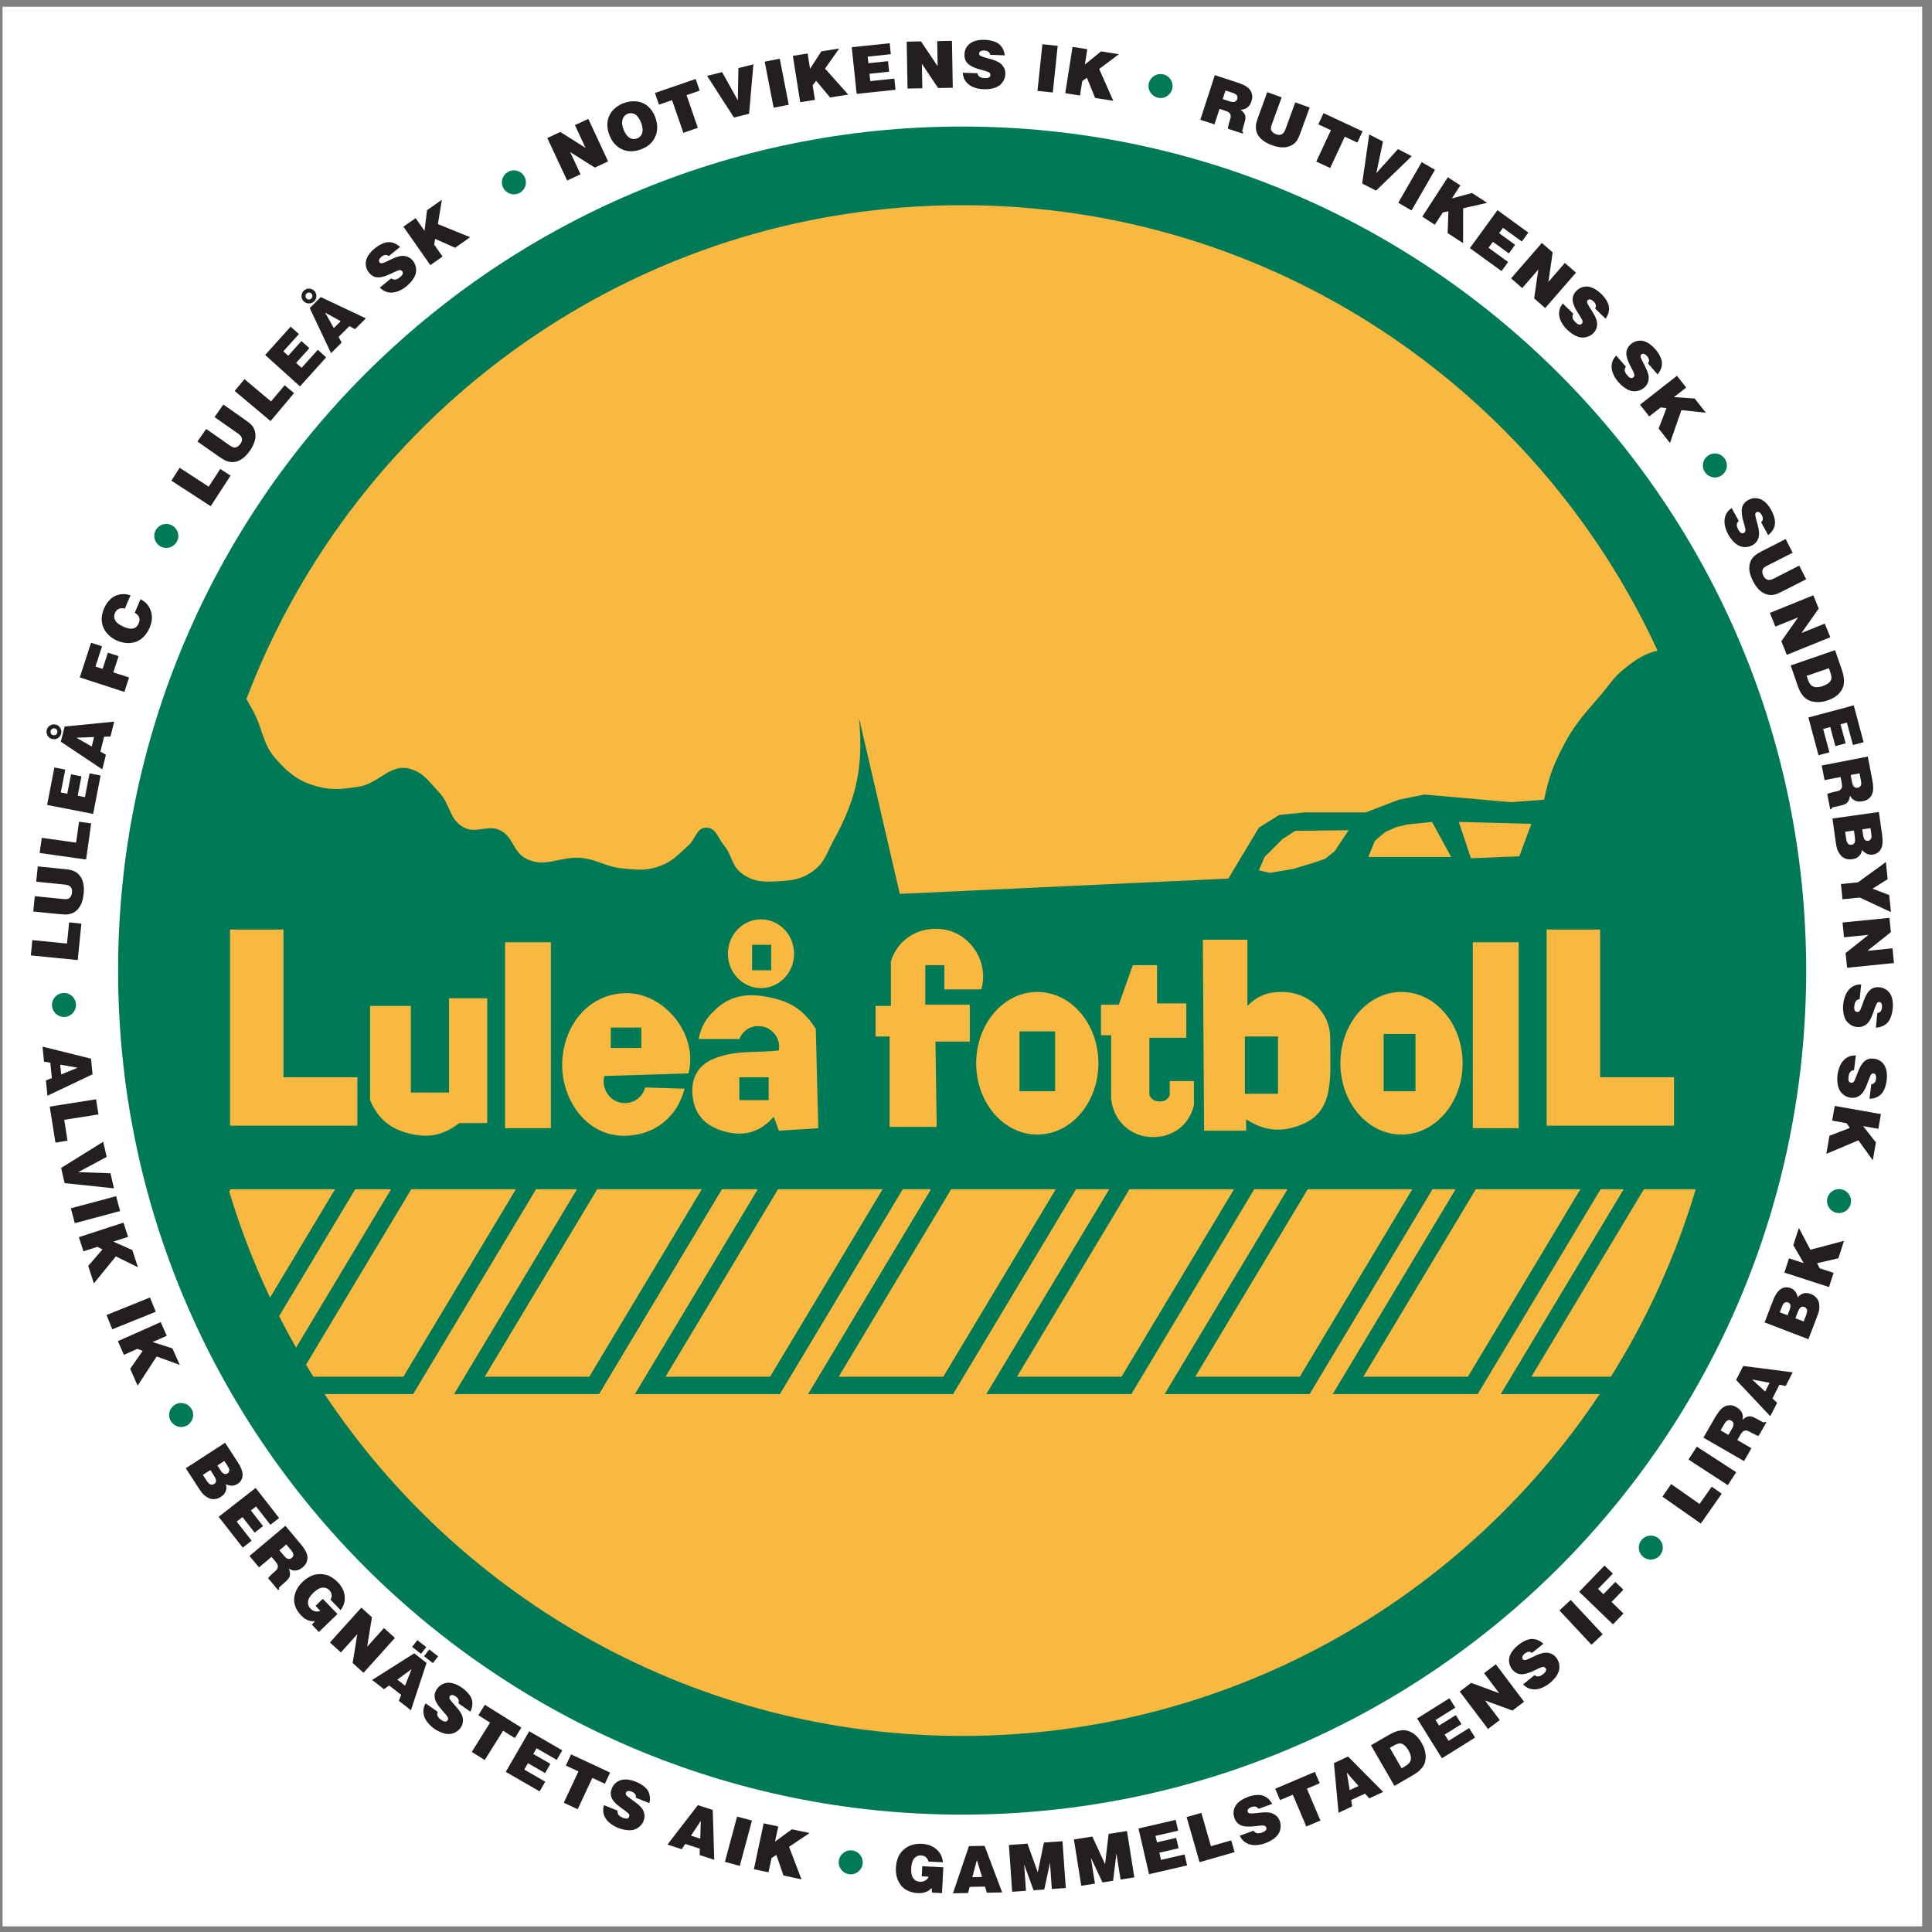 <?xml version="1.0" encoding="UTF-8"?>
<svg xmlns="http://www.w3.org/2000/svg" xmlns:xlink="http://www.w3.org/1999/xlink" width="194pt" height="194pt" viewBox="0 0 194 194" version="1.1">
<rect x="0" y="0" width="194" height="194" fill="#808080" stroke="none"/>
<g id="surface1">
<path style=" stroke:none;fill-rule:evenodd;fill:rgb(100%,100%,100%);fill-opacity:1;" d="M 0.258 0.676 L 193.016 0.676 L 193.016 193.434 L 0.258 193.434 L 0.258 0.676 "/>
<path style=" stroke:none;fill-rule:evenodd;fill:rgb(0%,47.499%,33.699%);fill-opacity:1;" d="M 96.613 12.707 C 49.805 12.707 11.859 50.652 11.859 97.461 C 11.859 144.27 49.805 182.215 96.613 182.215 C 143.422 182.215 181.367 144.27 181.367 97.461 C 181.367 50.652 143.422 12.707 96.613 12.707 "/>
<path style=" stroke:none;fill-rule:evenodd;fill:rgb(97.299%,72.198%,24.699%);fill-opacity:1;" d="M 128.773 84.262 L 126.984 86.051 L 126.41 87.395 L 127.496 87.648 L 129.797 87.266 L 131.715 86.691 L 133.059 86.242 L 134.016 85.477 L 135.422 83.367 L 130.055 83.43 L 128.773 84.262 "/>
<path style=" stroke:none;fill-rule:evenodd;fill:rgb(97.299%,72.198%,24.699%);fill-opacity:1;" d="M 27.699 76.203 C 29.039 77.715 30.086 78.535 32.047 79.02 C 33.5 79.375 34.398 79.211 35.883 79.02 C 38.074 78.734 39.145 76.574 41.254 77.227 C 42.605 77.648 43.082 78.508 44.066 79.531 C 45.254 80.766 45.09 82.344 46.621 83.109 C 47.875 83.734 48.938 82.77 50.203 83.367 C 51.543 83.996 51.465 85.453 52.762 86.18 C 54.762 87.297 56.375 85.824 58.641 86.18 C 60.172 86.418 60.938 87.055 62.477 87.199 C 63.969 87.344 64.91 87.473 66.312 86.945 C 67.586 86.469 68.105 85.793 69.125 84.898 C 69.871 84.25 69.93 83.109 70.918 83.109 C 71.902 83.109 72.078 84.141 72.707 84.898 C 73.535 85.902 73.449 86.941 74.496 87.715 C 75.727 88.617 76.809 88.574 78.332 88.48 C 79.688 88.395 80.559 88.254 81.656 87.457 C 82.82 86.613 83.012 85.648 83.703 84.387 C 86.051 80.102 86.703 76.984 86.262 72.113 L 90.352 89.758 L 123.34 88.223 L 126.41 83.109 L 128.453 81.832 L 131.012 81.574 L 137.148 81.574 L 140.473 80.297 L 143.031 79.785 L 151.727 80.551 L 155.051 80.297 C 155.527 78.012 155.996 76.73 157.098 74.672 C 158.27 72.473 159.328 71.465 160.93 69.559 C 161.703 68.637 162.047 68.012 162.977 67.254 C 164.18 66.281 165.16 65.605 166.445 65.34 C 154.281 38.938 127.59 20.605 96.613 20.605 C 63.773 20.605 35.746 41.207 24.746 70.188 C 24.949 70.539 25.16 70.918 25.398 71.348 C 26.41 73.184 26.309 74.637 27.699 76.203 "/>
<path style=" stroke:none;fill-rule:evenodd;fill:rgb(97.299%,72.198%,24.699%);fill-opacity:1;" d="M 147.699 86.18 L 152.559 85.988 L 153.77 82.727 L 146.484 82.535 L 147.699 86.18 "/>
<path style=" stroke:none;fill-rule:evenodd;fill:rgb(97.299%,72.198%,24.699%);fill-opacity:1;" d="M 141.305 82.789 L 140.219 83.047 L 139.066 83.559 L 138.043 84.453 L 137.406 86.051 L 145.715 86.051 L 143.797 82.535 L 141.305 82.789 "/>
<path style=" stroke:none;fill-rule:evenodd;fill:rgb(97.299%,72.198%,24.699%);fill-opacity:1;" d="M 102.117 138.242 C 104.379 138.242 111.824 138.242 112.617 138.242 C 113.062 137.5 122.281 122.141 123.91 119.422 L 113.41 119.422 C 112.34 121.203 103.422 136.066 102.117 138.242 "/>
<path style=" stroke:none;fill-rule:evenodd;fill:rgb(97.299%,72.198%,24.699%);fill-opacity:1;" d="M 163.035 119.422 L 160.719 119.422 L 148.383 139.984 L 133.824 139.984 L 146.16 119.422 L 143.84 119.422 L 131.504 139.984 L 116.945 139.984 L 129.281 119.422 L 125.941 119.422 L 113.605 139.984 L 99.043 139.984 L 111.383 119.422 L 108.039 119.422 L 95.703 139.984 L 81.145 139.984 L 93.48 119.422 L 90.648 119.422 L 78.312 139.984 L 63.754 139.984 L 76.09 119.422 L 72.492 119.422 L 60.156 139.984 L 45.598 139.984 L 57.934 119.422 L 53.824 119.422 L 41.488 139.984 L 32.59 139.984 C 46.359 160.676 69.891 174.312 96.613 174.312 C 123.332 174.312 146.863 160.676 160.633 139.984 L 150.699 139.984 L 163.035 119.422 "/>
<path style=" stroke:none;fill-rule:evenodd;fill:rgb(97.299%,72.198%,24.699%);fill-opacity:1;" d="M 161.754 138.242 C 165.391 132.445 168.277 126.125 170.273 119.422 L 165.066 119.422 L 153.773 138.242 L 161.754 138.242 "/>
<path style=" stroke:none;fill-rule:evenodd;fill:rgb(97.299%,72.198%,24.699%);fill-opacity:1;" d="M 84.215 138.242 C 86.477 138.242 93.926 138.242 94.719 138.242 C 95.164 137.5 104.379 122.141 106.012 119.422 L 95.508 119.422 C 94.441 121.203 85.523 136.066 84.215 138.242 "/>
<path style=" stroke:none;fill-rule:evenodd;fill:rgb(97.299%,72.198%,24.699%);fill-opacity:1;" d="M 23.141 119.422 C 23.105 119.48 23.062 119.551 23.012 119.633 C 24.121 123.312 25.496 126.875 27.117 130.297 C 29.805 125.816 32.781 120.855 33.641 119.422 L 23.141 119.422 "/>
<path style=" stroke:none;fill-rule:evenodd;fill:rgb(97.299%,72.198%,24.699%);fill-opacity:1;" d="M 35.668 119.422 L 28.027 132.16 C 28.57 133.23 29.137 134.281 29.727 135.324 L 39.266 119.422 L 35.668 119.422 "/>
<path style=" stroke:none;fill-rule:evenodd;fill:rgb(97.299%,72.198%,24.699%);fill-opacity:1;" d="M 120.02 138.242 C 122.277 138.242 129.727 138.242 130.52 138.242 C 130.965 137.5 140.18 122.141 141.812 119.422 L 131.309 119.422 C 130.242 121.203 121.324 136.066 120.02 138.242 "/>
<path style=" stroke:none;fill-rule:evenodd;fill:rgb(97.299%,72.198%,24.699%);fill-opacity:1;" d="M 136.895 138.242 C 139.156 138.242 146.605 138.242 147.398 138.242 C 147.844 137.5 157.059 122.141 158.688 119.422 L 148.188 119.422 C 147.121 121.203 138.199 136.066 136.895 138.242 "/>
<path style=" stroke:none;fill-rule:evenodd;fill:rgb(97.299%,72.198%,24.699%);fill-opacity:1;" d="M 51.797 119.422 L 41.297 119.422 C 40.352 120.996 33.246 132.84 30.727 137.035 C 30.973 137.441 31.219 137.844 31.469 138.242 C 34.512 138.242 39.84 138.242 40.504 138.242 C 40.949 137.5 50.168 122.141 51.797 119.422 "/>
<path style=" stroke:none;fill-rule:evenodd;fill:rgb(97.299%,72.198%,24.699%);fill-opacity:1;" d="M 66.828 138.242 C 69.086 138.242 76.535 138.242 77.328 138.242 C 77.773 137.5 86.992 122.141 88.621 119.422 L 78.121 119.422 C 77.051 121.203 68.133 136.066 66.828 138.242 "/>
<path style=" stroke:none;fill-rule:evenodd;fill:rgb(97.299%,72.198%,24.699%);fill-opacity:1;" d="M 48.672 138.242 C 50.93 138.242 58.379 138.242 59.172 138.242 C 59.617 137.5 68.836 122.141 70.465 119.422 L 59.965 119.422 C 58.895 121.203 49.977 136.066 48.672 138.242 "/>
<path style=" stroke:none;fill-rule:evenodd;fill:rgb(97.299%,72.198%,24.699%);fill-opacity:1;" d="M 50.715 94.617 L 55.316 94.617 L 55.316 113.285 L 50.715 113.285 L 50.715 94.617 "/>
<path style=" stroke:none;fill-rule:evenodd;fill:rgb(97.299%,72.198%,24.699%);fill-opacity:1;" d="M 147.891 94.617 L 152.492 94.617 L 152.492 113.285 L 147.891 113.285 L 147.891 94.617 "/>
<path style=" stroke:none;fill-rule:evenodd;fill:rgb(97.299%,72.198%,24.699%);fill-opacity:1;" d="M 37.16 101.012 L 41.254 101.012 L 41.254 109.707 L 45.09 109.707 L 45.09 100.242 L 48.926 100.242 L 48.926 112.773 L 46.109 112.773 C 44.508 114.023 42.965 114.316 40.996 113.797 C 39.082 113.293 37.949 112.289 37.16 110.473 L 37.16 101.012 "/>
<path style=" stroke:none;fill-rule:evenodd;fill:rgb(97.299%,72.198%,24.699%);fill-opacity:1;" d="M 61.328 103.184 L 61.328 105.23 L 64.395 105.23 L 64.395 103.184 Z M 69.125 107.785 L 60.688 108.043 C 60.367 109.23 61.137 110.508 62.352 110.727 C 63.453 110.93 64.508 110.281 64.781 109.195 L 68.742 109.32 C 67.988 112.25 65.629 114.066 62.605 114.051 C 58.773 114.035 56.199 110.203 56.469 106.383 C 56.719 102.859 59.082 99.914 62.605 99.73 C 66.645 99.523 70.176 103.883 69.125 107.785 "/>
<path style=" stroke:none;fill-rule:evenodd;fill:rgb(97.299%,72.198%,24.699%);fill-opacity:1;" d="M 74.242 108.172 L 74.242 110.473 L 77.184 110.473 L 77.184 108.172 Z M 74.242 104.336 L 70.148 104.336 C 70.426 103.047 70.855 102.301 71.812 101.395 C 73.508 99.785 75.422 99.688 77.695 100.242 C 79.672 100.727 80.82 101.598 81.914 103.312 L 81.914 103.184 L 82.168 113.285 L 78.207 113.539 L 77.695 112.133 C 76.434 113.609 74.848 114.133 72.961 113.668 C 71.25 113.246 70 112.328 69.637 110.602 C 69.25 108.746 69.766 107.02 71.812 106.254 C 74 105.43 75.777 105.742 78.207 105.484 C 78.426 104.328 77.586 103.188 76.414 103.055 C 75.438 102.945 74.609 103.422 74.242 104.336 "/>
<path style=" stroke:none;fill-rule:evenodd;fill:rgb(97.299%,72.198%,24.699%);fill-opacity:1;" d="M 75.52 94.875 L 75.52 97.43 L 77.438 97.43 L 77.438 94.875 Z M 73.09 95.77 C 73.09 93.863 74.578 92.316 76.414 92.316 C 78.25 92.316 79.738 93.863 79.738 95.77 C 79.738 97.676 78.25 99.219 76.414 99.219 C 74.578 99.219 73.09 97.676 73.09 95.77 "/>
<path style=" stroke:none;fill-rule:evenodd;fill:rgb(97.299%,72.198%,24.699%);fill-opacity:1;" d="M 138.938 103.824 L 138.938 109.578 L 142.137 109.578 L 142.137 103.824 Z M 134.594 106.766 C 134.594 102.809 137.34 99.605 140.73 99.605 C 144.117 99.605 146.867 102.809 146.867 106.766 C 146.867 110.719 144.117 113.926 140.73 113.926 C 137.34 113.926 134.594 110.719 134.594 106.766 "/>
<path style=" stroke:none;fill-rule:evenodd;fill:rgb(97.299%,72.198%,24.699%);fill-opacity:1;" d="M 94.059 113.156 L 89.328 113.156 L 89.328 104.078 L 87.922 104.078 L 87.922 101.012 L 89.457 101.012 L 89.457 96.535 C 90.18 94.207 92.426 92.93 94.828 93.34 C 97.543 93.801 99.32 96.707 98.535 99.348 L 94.828 99.348 L 94.828 96.918 L 92.91 96.918 L 92.91 100.883 L 97.383 100.883 L 97.383 104.59 L 93.934 104.59 L 94.059 113.156 "/>
<path style=" stroke:none;fill-rule:evenodd;fill:rgb(97.299%,72.198%,24.699%);fill-opacity:1;" d="M 116.18 100.754 L 119.121 100.754 L 119.121 104.207 L 115.414 104.207 L 115.414 109.961 C 115.605 110.438 116.051 110.633 116.562 110.602 C 116.992 110.57 117.301 110.359 117.457 109.961 L 117.457 108.555 L 119.887 108.555 L 119.887 110.984 C 119.406 112.992 117.734 114.23 115.668 114.18 C 113.48 114.129 111.801 112.52 111.578 110.344 L 111.578 103.953 L 110.555 103.953 L 110.555 100.883 L 112.344 100.883 L 113.75 96.918 L 116.18 96.918 L 116.18 100.754 "/>
<path style=" stroke:none;fill-rule:evenodd;fill:rgb(97.299%,72.198%,24.699%);fill-opacity:1;" d="M 23.098 93.34 L 28.465 93.34 L 28.465 108.172 L 35.883 108.172 L 35.883 113.031 L 23.098 113.031 L 23.098 93.34 "/>
<path style=" stroke:none;fill-rule:evenodd;fill:rgb(97.299%,72.198%,24.699%);fill-opacity:1;" d="M 102.371 103.566 L 102.371 109.578 L 105.949 109.578 L 105.949 103.566 Z M 98.023 106.766 C 98.023 102.809 100.77 99.605 104.16 99.605 C 107.551 99.605 110.297 102.809 110.297 106.766 C 110.297 110.719 107.551 113.926 104.16 113.926 C 100.77 113.926 98.023 110.719 98.023 106.766 "/>
<path style=" stroke:none;fill-rule:evenodd;fill:rgb(97.299%,72.198%,24.699%);fill-opacity:1;" d="M 125.004 104.078 L 125.004 109.832 L 128.328 109.832 L 128.328 104.078 Z M 120.781 94.363 L 125.258 94.363 L 125.258 101.012 C 126.316 99.945 127.34 99.582 128.84 99.605 C 131.414 99.645 133.57 101.633 133.57 104.207 C 133.57 108.172 134.047 111.535 130.758 112.902 C 128.723 113.746 126.977 113.59 125.129 112.391 L 125.129 113.539 L 120.91 113.539 L 120.781 94.363 "/>
<path style=" stroke:none;fill-rule:evenodd;fill:rgb(97.299%,72.198%,24.699%);fill-opacity:1;" d="M 155.305 93.34 L 160.676 93.34 L 160.676 108.172 L 168.094 108.172 L 168.094 113.031 L 155.305 113.031 L 155.305 93.34 "/>
<path style=" stroke:none;fill-rule:evenodd;fill:rgb(13.699%,12.199%,12.5%);fill-opacity:1;" d="M 183.656 129.238 L 179.176 127.785 L 179.641 126.355 L 181.121 126.836 L 180.07 125.031 L 180.633 123.305 L 181.785 125.492 L 185.168 124.594 L 184.598 126.348 L 182.461 126.844 L 182.723 127.359 L 184.121 127.812 L 183.656 129.238 "/>
<path style=" stroke:none;fill-rule:evenodd;fill:rgb(13.699%,12.199%,12.5%);fill-opacity:1;" d="M 7.805 96.406 L 3.094 95.938 L 3.25 94.398 L 6.727 94.746 L 6.941 92.621 L 8.172 92.746 L 7.805 96.406 "/>
<path style=" stroke:none;fill-rule:evenodd;fill:rgb(13.699%,12.199%,12.5%);fill-opacity:1;" d="M 3.34 91.527 L 3.492 89.988 L 6.391 90.281 C 6.582 90.301 6.73 90.289 6.836 90.258 C 6.938 90.219 7.023 90.145 7.102 90.027 C 7.172 89.914 7.215 89.781 7.234 89.621 C 7.258 89.395 7.215 89.215 7.105 89.074 C 6.992 88.938 6.805 88.859 6.535 88.828 L 3.637 88.535 L 3.793 87 L 6.539 87.277 C 6.883 87.309 7.152 87.363 7.352 87.438 C 7.547 87.512 7.715 87.617 7.859 87.762 C 8 87.898 8.117 88.062 8.211 88.254 C 8.305 88.445 8.363 88.664 8.398 88.914 C 8.43 89.16 8.434 89.426 8.406 89.715 C 8.371 90.047 8.312 90.332 8.23 90.574 C 8.148 90.809 8.043 91.012 7.91 91.184 C 7.785 91.348 7.641 91.48 7.473 91.59 C 7.309 91.691 7.094 91.766 6.832 91.812 C 6.664 91.836 6.414 91.832 6.074 91.801 L 3.34 91.527 "/>
<path style=" stroke:none;fill-rule:evenodd;fill:rgb(13.699%,12.199%,12.5%);fill-opacity:1;" d="M 8.645 86.309 L 3.98 85.652 L 4.195 84.129 L 7.641 84.613 L 7.938 82.512 L 9.156 82.68 L 8.645 86.309 "/>
<path style=" stroke:none;fill-rule:evenodd;fill:rgb(13.699%,12.199%,12.5%);fill-opacity:1;" d="M 9.352 81.727 L 4.73 80.828 L 5.461 77.066 L 6.551 77.277 L 6.102 79.574 L 6.754 79.699 L 7.133 77.754 L 8.18 77.957 L 7.801 79.902 L 8.527 80.047 L 8.992 77.656 L 10.102 77.871 L 9.352 81.727 "/>
<path style=" stroke:none;fill-rule:evenodd;fill:rgb(13.699%,12.199%,12.5%);fill-opacity:1;" d="M 10.273 77.258 L 6.109 74.48 L 6.488 72.957 L 11.469 72.461 L 11.094 73.953 L 10.453 73.98 L 10.082 75.473 L 10.637 75.789 Z M 7.668 74.078 L 9.211 74.961 L 9.449 74.008 Z M 5.234 74.207 C 5.035 74.156 4.883 74.047 4.777 73.867 C 4.676 73.691 4.648 73.504 4.695 73.301 C 4.742 73.105 4.855 72.949 5.031 72.844 C 5.207 72.738 5.395 72.711 5.594 72.758 C 5.797 72.809 5.949 72.922 6.055 73.102 C 6.16 73.273 6.188 73.461 6.141 73.66 C 6.09 73.859 5.98 74.016 5.801 74.121 C 5.629 74.227 5.441 74.254 5.234 74.207 Z M 5.332 73.82 C 5.426 73.844 5.512 73.828 5.594 73.781 C 5.676 73.73 5.727 73.66 5.754 73.566 C 5.773 73.477 5.762 73.387 5.715 73.305 C 5.668 73.223 5.598 73.172 5.5 73.145 C 5.406 73.121 5.32 73.133 5.238 73.188 C 5.16 73.234 5.109 73.305 5.082 73.398 C 5.059 73.488 5.07 73.578 5.117 73.66 C 5.168 73.742 5.238 73.793 5.332 73.82 "/>
<path style=" stroke:none;fill-rule:evenodd;fill:rgb(13.699%,12.199%,12.5%);fill-opacity:1;" d="M 12.492 69.477 L 8.012 68.023 L 9.141 64.539 L 10.246 64.898 L 9.586 66.934 L 10.305 67.164 L 10.836 65.539 L 11.91 65.887 L 11.379 67.516 L 12.961 68.027 L 12.492 69.477 "/>
<path style=" stroke:none;fill-rule:evenodd;fill:rgb(13.699%,12.199%,12.5%);fill-opacity:1;" d="M 13.105 59.773 L 12.535 61.121 C 12.309 61.051 12.109 61.059 11.93 61.137 C 11.758 61.215 11.629 61.355 11.539 61.559 C 11.43 61.809 11.441 62.051 11.57 62.297 C 11.699 62.535 11.98 62.746 12.422 62.938 C 12.719 63.062 12.961 63.129 13.152 63.129 C 13.336 63.129 13.488 63.086 13.621 62.996 C 13.746 62.906 13.848 62.773 13.926 62.594 C 14.02 62.375 14.035 62.176 13.969 61.992 C 13.906 61.812 13.758 61.664 13.531 61.535 L 14.109 60.164 C 14.367 60.309 14.57 60.461 14.719 60.617 C 14.871 60.77 14.996 60.977 15.105 61.242 C 15.211 61.496 15.262 61.773 15.254 62.074 C 15.246 62.367 15.172 62.676 15.035 63.008 C 14.895 63.34 14.719 63.621 14.5 63.863 C 14.281 64.102 14.047 64.273 13.781 64.391 C 13.523 64.504 13.254 64.562 12.973 64.574 C 12.586 64.586 12.195 64.512 11.793 64.344 C 11.461 64.199 11.168 64.016 10.922 63.777 C 10.68 63.547 10.5 63.297 10.383 63.016 C 10.266 62.742 10.211 62.469 10.207 62.191 C 10.207 61.844 10.285 61.488 10.438 61.125 C 10.57 60.812 10.738 60.539 10.953 60.305 C 11.16 60.066 11.395 59.902 11.652 59.801 C 11.906 59.699 12.172 59.652 12.449 59.656 C 12.641 59.66 12.859 59.703 13.105 59.773 "/>
<path style=" stroke:none;fill-rule:evenodd;fill:rgb(13.699%,12.199%,12.5%);fill-opacity:1;" d="M 21.156 50.828 L 17.207 48.266 L 18.043 46.973 L 20.961 48.871 L 22.117 47.09 L 23.152 47.758 L 21.156 50.828 "/>
<path style=" stroke:none;fill-rule:evenodd;fill:rgb(13.699%,12.199%,12.5%);fill-opacity:1;" d="M 19.824 44.336 L 20.707 43.074 L 23.086 44.738 C 23.242 44.848 23.375 44.914 23.484 44.934 C 23.59 44.953 23.703 44.93 23.824 44.863 C 23.941 44.801 24.043 44.703 24.137 44.574 C 24.27 44.391 24.32 44.215 24.293 44.039 C 24.262 43.867 24.137 43.703 23.918 43.547 L 21.543 41.883 L 22.426 40.621 L 24.676 42.199 C 24.957 42.395 25.168 42.574 25.305 42.738 C 25.438 42.895 25.535 43.07 25.586 43.266 C 25.641 43.453 25.664 43.652 25.652 43.867 C 25.641 44.074 25.586 44.297 25.492 44.531 C 25.402 44.762 25.277 44.992 25.109 45.23 C 24.922 45.5 24.73 45.723 24.543 45.891 C 24.355 46.055 24.164 46.18 23.969 46.266 C 23.777 46.344 23.586 46.391 23.387 46.402 C 23.195 46.41 22.973 46.371 22.723 46.281 C 22.562 46.223 22.348 46.098 22.07 45.906 L 19.824 44.336 "/>
<path style=" stroke:none;fill-rule:evenodd;fill:rgb(13.699%,12.199%,12.5%);fill-opacity:1;" d="M 27.168 42.281 L 23.562 39.254 L 24.551 38.074 L 27.215 40.312 L 28.582 38.684 L 29.523 39.477 L 27.168 42.281 "/>
<path style=" stroke:none;fill-rule:evenodd;fill:rgb(13.699%,12.199%,12.5%);fill-opacity:1;" d="M 30.125 38.797 L 26.625 35.645 L 29.188 32.801 L 30.016 33.543 L 28.449 35.281 L 28.941 35.723 L 30.27 34.246 L 31.062 34.965 L 29.734 36.438 L 30.285 36.934 L 31.914 35.125 L 32.754 35.883 L 30.125 38.797 "/>
<path style=" stroke:none;fill-rule:evenodd;fill:rgb(13.699%,12.199%,12.5%);fill-opacity:1;" d="M 33.242 35.461 L 31.102 30.938 L 32.215 29.828 L 36.734 31.969 L 35.648 33.055 L 35.086 32.746 L 33.996 33.832 L 34.309 34.395 Z M 32.648 31.395 L 33.516 32.945 L 34.211 32.254 Z M 30.492 30.254 C 30.348 30.105 30.277 29.934 30.277 29.727 C 30.277 29.523 30.352 29.348 30.496 29.199 C 30.641 29.055 30.816 28.98 31.023 28.98 C 31.227 28.977 31.402 29.051 31.551 29.195 C 31.695 29.344 31.77 29.52 31.77 29.727 C 31.77 29.93 31.695 30.102 31.551 30.254 C 31.406 30.398 31.23 30.469 31.023 30.473 C 30.82 30.473 30.645 30.398 30.492 30.254 Z M 30.777 29.969 C 30.844 30.039 30.926 30.074 31.023 30.074 C 31.117 30.07 31.195 30.035 31.27 29.969 C 31.336 29.902 31.367 29.824 31.367 29.727 C 31.371 29.633 31.336 29.551 31.27 29.477 C 31.199 29.41 31.121 29.379 31.023 29.379 C 30.93 29.379 30.848 29.414 30.777 29.48 C 30.711 29.547 30.676 29.629 30.676 29.727 C 30.676 29.816 30.711 29.898 30.777 29.969 "/>
<path style=" stroke:none;fill-rule:evenodd;fill:rgb(13.699%,12.199%,12.5%);fill-opacity:1;" d="M 40.176 24.793 L 39.035 25.715 C 38.926 25.629 38.812 25.594 38.691 25.602 C 38.574 25.609 38.449 25.672 38.305 25.781 C 38.168 25.891 38.086 26.004 38.059 26.117 C 38.039 26.203 38.055 26.273 38.109 26.348 C 38.156 26.402 38.215 26.434 38.285 26.438 C 38.379 26.441 38.555 26.387 38.816 26.262 L 39.375 25.996 C 39.891 25.754 40.309 25.652 40.641 25.707 C 40.969 25.758 41.234 25.91 41.445 26.16 C 41.605 26.363 41.711 26.582 41.754 26.824 C 41.801 27.059 41.793 27.273 41.742 27.48 C 41.688 27.684 41.578 27.895 41.414 28.121 C 41.254 28.344 41.055 28.551 40.824 28.738 C 40.574 28.945 40.309 29.105 40.035 29.219 C 39.758 29.332 39.504 29.387 39.258 29.383 C 39.016 29.375 38.793 29.32 38.586 29.219 C 38.441 29.145 38.293 29.031 38.133 28.883 L 39.285 27.949 C 39.406 28.043 39.535 28.086 39.676 28.074 C 39.812 28.062 39.977 27.984 40.164 27.836 C 40.324 27.703 40.422 27.586 40.445 27.473 C 40.465 27.391 40.445 27.316 40.387 27.238 C 40.328 27.168 40.258 27.129 40.168 27.121 C 40.086 27.113 39.918 27.172 39.656 27.293 L 39.156 27.527 C 38.898 27.652 38.637 27.746 38.363 27.809 C 38.098 27.875 37.859 27.871 37.641 27.805 C 37.426 27.734 37.234 27.598 37.062 27.391 C 36.898 27.184 36.793 26.969 36.75 26.734 C 36.707 26.508 36.719 26.285 36.789 26.066 C 36.855 25.852 36.965 25.648 37.113 25.461 C 37.262 25.273 37.43 25.102 37.625 24.945 C 37.852 24.762 38.078 24.613 38.309 24.508 C 38.535 24.398 38.734 24.34 38.91 24.32 C 39.082 24.305 39.242 24.316 39.395 24.355 C 39.543 24.395 39.676 24.449 39.797 24.52 C 39.918 24.586 40.039 24.676 40.176 24.793 "/>
<path style=" stroke:none;fill-rule:evenodd;fill:rgb(13.699%,12.199%,12.5%);fill-opacity:1;" d="M 43.211 26.621 L 40.508 22.762 L 41.734 21.902 L 42.629 23.176 L 42.879 21.105 L 44.367 20.062 L 43.973 22.504 L 47.211 23.82 L 45.699 24.879 L 43.695 23.988 L 43.594 24.559 L 44.438 25.762 L 43.211 26.621 "/>
<path style=" stroke:none;fill-rule:evenodd;fill:rgb(13.699%,12.199%,12.5%);fill-opacity:1;" d="M 56.949 18.129 L 54.957 13.859 L 56.262 13.25 L 58.797 14.852 L 57.73 12.562 L 59.074 11.938 L 61.062 16.207 L 59.73 16.828 L 57.254 15.27 L 58.293 17.5 L 56.949 18.129 "/>
<path style=" stroke:none;fill-rule:evenodd;fill:rgb(13.699%,12.199%,12.5%);fill-opacity:1;" d="M 64.395 14.984 C 63.691 15.254 63.051 15.262 62.465 14.996 C 61.887 14.734 61.461 14.254 61.188 13.551 C 61.059 13.219 60.992 12.898 60.988 12.594 C 60.98 12.289 61.027 12.016 61.121 11.77 C 61.215 11.523 61.328 11.32 61.473 11.148 C 61.613 10.984 61.773 10.836 61.965 10.699 C 62.152 10.566 62.359 10.453 62.59 10.367 C 63.023 10.199 63.457 10.141 63.895 10.18 C 64.328 10.223 64.707 10.379 65.035 10.652 C 65.359 10.926 65.609 11.285 65.785 11.734 C 65.953 12.176 66.02 12.602 65.984 13.02 C 65.949 13.434 65.801 13.816 65.535 14.172 C 65.273 14.52 64.895 14.793 64.395 14.984 Z M 63.961 13.906 C 64.125 13.844 64.258 13.746 64.359 13.609 C 64.465 13.477 64.516 13.301 64.527 13.074 C 64.535 12.855 64.484 12.605 64.379 12.328 C 64.305 12.133 64.219 11.965 64.117 11.824 C 64.023 11.684 63.922 11.578 63.816 11.512 C 63.715 11.441 63.594 11.395 63.453 11.375 C 63.32 11.352 63.184 11.371 63.039 11.422 C 62.879 11.484 62.746 11.582 62.645 11.727 C 62.539 11.867 62.48 12.047 62.469 12.27 C 62.461 12.484 62.512 12.73 62.613 13.008 C 62.773 13.422 62.988 13.703 63.266 13.867 C 63.48 13.984 63.711 13.996 63.961 13.906 "/>
<path style=" stroke:none;fill-rule:evenodd;fill:rgb(13.699%,12.199%,12.5%);fill-opacity:1;" d="M 65.766 9.336 L 69.855 7.93 L 70.258 9.102 L 68.941 9.555 L 70.07 12.836 L 68.617 13.336 L 67.484 10.055 L 66.168 10.508 L 65.766 9.336 "/>
<path style=" stroke:none;fill-rule:evenodd;fill:rgb(13.699%,12.199%,12.5%);fill-opacity:1;" d="M 71 7.617 L 72.508 7.242 L 74.09 10.078 L 74.145 6.836 L 75.652 6.461 L 75.219 11.422 L 73.699 11.801 L 71 7.617 "/>
<path style=" stroke:none;fill-rule:evenodd;fill:rgb(13.699%,12.199%,12.5%);fill-opacity:1;" d="M 77.684 10.816 L 76.785 6.191 L 78.301 5.895 L 79.199 10.52 L 77.684 10.816 "/>
<path style=" stroke:none;fill-rule:evenodd;fill:rgb(13.699%,12.199%,12.5%);fill-opacity:1;" d="M 80.352 10.262 L 79.613 5.609 L 81.098 5.371 L 81.34 6.91 L 82.473 5.156 L 84.27 4.871 L 82.844 6.891 L 85.176 9.496 L 83.352 9.785 L 81.945 8.109 L 81.602 8.574 L 81.832 10.027 L 80.352 10.262 "/>
<path style=" stroke:none;fill-rule:evenodd;fill:rgb(13.699%,12.199%,12.5%);fill-opacity:1;" d="M 86.02 9.426 L 85.527 4.738 L 89.34 4.34 L 89.453 5.441 L 87.129 5.688 L 87.199 6.348 L 89.172 6.141 L 89.281 7.199 L 87.309 7.406 L 87.387 8.145 L 89.805 7.891 L 89.922 9.016 L 86.02 9.426 "/>
<path style=" stroke:none;fill-rule:evenodd;fill:rgb(13.699%,12.199%,12.5%);fill-opacity:1;" d="M 91.129 8.891 L 91.047 4.18 L 92.484 4.156 L 94.152 6.648 L 94.109 4.129 L 95.59 4.102 L 95.672 8.812 L 94.199 8.836 L 92.57 6.406 L 92.613 8.863 L 91.129 8.891 "/>
<path style=" stroke:none;fill-rule:evenodd;fill:rgb(13.699%,12.199%,12.5%);fill-opacity:1;" d="M 100.895 5.559 L 99.43 5.504 C 99.402 5.367 99.34 5.266 99.242 5.195 C 99.152 5.121 99.016 5.086 98.832 5.074 C 98.656 5.07 98.523 5.102 98.426 5.168 C 98.355 5.219 98.324 5.285 98.316 5.375 C 98.312 5.445 98.34 5.508 98.387 5.559 C 98.457 5.625 98.625 5.695 98.902 5.773 L 99.5 5.941 C 100.051 6.094 100.43 6.293 100.645 6.551 C 100.863 6.805 100.965 7.098 100.953 7.422 C 100.945 7.68 100.879 7.914 100.754 8.125 C 100.633 8.332 100.488 8.492 100.312 8.613 C 100.141 8.73 99.918 8.82 99.645 8.883 C 99.379 8.945 99.094 8.969 98.797 8.961 C 98.473 8.949 98.168 8.898 97.883 8.805 C 97.602 8.711 97.371 8.582 97.191 8.414 C 97.016 8.254 96.883 8.066 96.789 7.852 C 96.73 7.703 96.691 7.52 96.672 7.305 L 98.152 7.355 C 98.18 7.504 98.25 7.621 98.363 7.707 C 98.477 7.789 98.648 7.832 98.891 7.844 C 99.098 7.852 99.246 7.824 99.34 7.758 C 99.406 7.707 99.441 7.637 99.449 7.543 C 99.453 7.449 99.426 7.371 99.363 7.309 C 99.305 7.25 99.141 7.184 98.863 7.102 L 98.328 6.953 C 98.051 6.879 97.793 6.777 97.547 6.645 C 97.305 6.52 97.125 6.359 97.004 6.164 C 96.891 5.973 96.836 5.742 96.844 5.473 C 96.852 5.211 96.914 4.98 97.035 4.773 C 97.152 4.574 97.309 4.414 97.504 4.297 C 97.695 4.18 97.91 4.098 98.145 4.051 C 98.379 4.008 98.621 3.988 98.867 3.996 C 99.16 4.008 99.43 4.047 99.672 4.117 C 99.914 4.184 100.105 4.27 100.246 4.371 C 100.387 4.469 100.5 4.586 100.59 4.715 C 100.676 4.84 100.742 4.969 100.789 5.102 C 100.836 5.23 100.871 5.379 100.895 5.559 "/>
<path style=" stroke:none;fill-rule:evenodd;fill:rgb(13.699%,12.199%,12.5%);fill-opacity:1;" d="M 104.176 9.129 L 104.672 4.441 L 106.207 4.602 L 105.715 9.289 L 104.176 9.129 "/>
<path style=" stroke:none;fill-rule:evenodd;fill:rgb(13.699%,12.199%,12.5%);fill-opacity:1;" d="M 106.965 9.359 L 107.699 4.707 L 109.18 4.941 L 108.938 6.477 L 110.559 5.16 L 112.352 5.441 L 110.371 6.926 L 111.789 10.121 L 109.965 9.836 L 109.141 7.805 L 108.676 8.141 L 108.445 9.594 L 106.965 9.359 "/>
<path style=" stroke:none;fill-rule:evenodd;fill:rgb(13.699%,12.199%,12.5%);fill-opacity:1;" d="M 120.531 12.027 L 121.984 7.547 L 124.176 8.262 C 124.48 8.359 124.73 8.457 124.93 8.559 C 125.129 8.656 125.281 8.762 125.395 8.883 C 125.508 8.992 125.594 9.121 125.648 9.262 C 125.707 9.395 125.738 9.531 125.746 9.672 C 125.754 9.809 125.727 9.965 125.672 10.148 C 125.598 10.371 125.504 10.547 125.379 10.68 C 125.262 10.809 125.121 10.898 124.957 10.957 C 124.844 10.996 124.715 11.012 124.559 11.008 C 124.812 11.207 124.969 11.391 125.027 11.562 C 125.086 11.723 125.07 11.965 124.977 12.285 L 124.77 13 C 124.738 13.102 124.73 13.164 124.738 13.191 C 124.75 13.223 124.781 13.25 124.836 13.273 L 124.789 13.414 L 123.305 12.93 C 123.301 12.797 123.348 12.582 123.434 12.285 L 123.531 11.953 C 123.582 11.801 123.594 11.676 123.57 11.574 C 123.555 11.48 123.508 11.395 123.426 11.316 C 123.348 11.242 123.215 11.176 123.027 11.117 L 122.457 10.93 L 121.949 12.488 Z M 122.777 9.949 L 123.477 10.176 C 123.703 10.25 123.871 10.266 123.992 10.215 C 124.109 10.168 124.191 10.078 124.234 9.945 C 124.277 9.809 124.27 9.691 124.203 9.586 C 124.141 9.484 124 9.398 123.777 9.32 L 123.055 9.086 L 122.777 9.949 "/>
<path style=" stroke:none;fill-rule:evenodd;fill:rgb(13.699%,12.199%,12.5%);fill-opacity:1;" d="M 127.25 9.254 L 128.695 9.777 L 127.703 12.508 C 127.637 12.688 127.609 12.832 127.617 12.941 C 127.629 13.047 127.68 13.148 127.773 13.254 C 127.867 13.352 127.984 13.426 128.133 13.48 C 128.348 13.559 128.531 13.562 128.691 13.492 C 128.852 13.418 128.977 13.254 129.07 13.004 L 130.062 10.277 L 131.508 10.801 L 130.566 13.387 C 130.449 13.711 130.332 13.957 130.211 14.129 C 130.094 14.301 129.949 14.441 129.773 14.543 C 129.605 14.645 129.422 14.719 129.211 14.762 C 129.004 14.805 128.777 14.809 128.527 14.777 C 128.281 14.754 128.023 14.688 127.754 14.59 C 127.441 14.477 127.18 14.352 126.969 14.211 C 126.762 14.074 126.59 13.922 126.457 13.754 C 126.332 13.59 126.234 13.414 126.172 13.227 C 126.113 13.043 126.098 12.82 126.117 12.555 C 126.133 12.387 126.199 12.145 126.312 11.828 L 127.25 9.254 "/>
<path style=" stroke:none;fill-rule:evenodd;fill:rgb(13.699%,12.199%,12.5%);fill-opacity:1;" d="M 132.902 11.363 L 136.82 13.191 L 136.297 14.316 L 135.035 13.727 L 133.566 16.871 L 132.172 16.223 L 133.641 13.078 L 132.379 12.488 L 132.902 11.363 "/>
<path style=" stroke:none;fill-rule:evenodd;fill:rgb(13.699%,12.199%,12.5%);fill-opacity:1;" d="M 137.488 13.504 L 138.871 14.211 L 138.203 17.387 L 140.371 14.973 L 141.758 15.68 L 138.176 19.141 L 136.781 18.43 L 137.488 13.504 "/>
<path style=" stroke:none;fill-rule:evenodd;fill:rgb(13.699%,12.199%,12.5%);fill-opacity:1;" d="M 140.402 20.359 L 142.758 16.281 L 144.094 17.051 L 141.738 21.133 L 140.402 20.359 "/>
<path style=" stroke:none;fill-rule:evenodd;fill:rgb(13.699%,12.199%,12.5%);fill-opacity:1;" d="M 142.816 21.754 L 145.383 17.801 L 146.641 18.617 L 145.793 19.922 L 147.809 19.379 L 149.332 20.367 L 146.922 20.914 L 146.914 24.414 L 145.363 23.406 L 145.438 21.219 L 144.875 21.336 L 144.074 22.57 L 142.816 21.754 "/>
<path style=" stroke:none;fill-rule:evenodd;fill:rgb(13.699%,12.199%,12.5%);fill-opacity:1;" d="M 147.598 24.914 L 150.367 21.102 L 153.465 23.355 L 152.812 24.254 L 150.922 22.879 L 150.531 23.414 L 152.137 24.582 L 151.512 25.445 L 149.906 24.281 L 149.469 24.879 L 151.438 26.309 L 150.773 27.223 L 147.598 24.914 "/>
<path style=" stroke:none;fill-rule:evenodd;fill:rgb(13.699%,12.199%,12.5%);fill-opacity:1;" d="M 151.734 27.953 L 154.824 24.395 L 155.91 25.34 L 155.48 28.309 L 157.133 26.406 L 158.254 27.375 L 155.16 30.934 L 154.051 29.965 L 154.469 27.066 L 152.855 28.926 L 151.734 27.953 "/>
<path style=" stroke:none;fill-rule:evenodd;fill:rgb(13.699%,12.199%,12.5%);fill-opacity:1;" d="M 161.227 32.004 L 160.172 30.984 C 160.242 30.863 160.266 30.746 160.238 30.629 C 160.219 30.516 160.145 30.395 160.016 30.266 C 159.891 30.145 159.77 30.078 159.652 30.062 C 159.566 30.055 159.496 30.078 159.43 30.145 C 159.383 30.195 159.359 30.254 159.363 30.324 C 159.367 30.422 159.449 30.59 159.602 30.832 L 159.934 31.355 C 160.238 31.836 160.387 32.242 160.375 32.578 C 160.363 32.91 160.246 33.191 160.023 33.43 C 159.844 33.613 159.637 33.746 159.402 33.816 C 159.176 33.891 158.961 33.914 158.746 33.883 C 158.539 33.855 158.316 33.773 158.074 33.641 C 157.832 33.504 157.605 33.336 157.387 33.129 C 157.152 32.902 156.965 32.66 156.816 32.402 C 156.672 32.145 156.586 31.895 156.559 31.648 C 156.535 31.41 156.562 31.184 156.641 30.965 C 156.695 30.812 156.789 30.652 156.918 30.473 L 157.984 31.504 C 157.902 31.637 157.879 31.77 157.906 31.91 C 157.934 32.043 158.035 32.191 158.203 32.363 C 158.355 32.508 158.484 32.586 158.598 32.598 C 158.684 32.605 158.754 32.578 158.82 32.512 C 158.887 32.445 158.918 32.371 158.914 32.281 C 158.914 32.199 158.836 32.035 158.68 31.793 L 158.387 31.324 C 158.23 31.082 158.105 30.836 158.012 30.574 C 157.914 30.316 157.887 30.078 157.93 29.852 C 157.973 29.633 158.086 29.426 158.27 29.23 C 158.453 29.039 158.652 28.91 158.879 28.84 C 159.102 28.77 159.324 28.754 159.551 28.797 C 159.77 28.84 159.984 28.922 160.191 29.047 C 160.395 29.172 160.586 29.316 160.762 29.488 C 160.973 29.691 161.145 29.898 161.281 30.117 C 161.414 30.328 161.504 30.52 161.539 30.691 C 161.574 30.855 161.582 31.02 161.562 31.176 C 161.543 31.324 161.504 31.465 161.449 31.594 C 161.402 31.723 161.324 31.855 161.227 32.004 "/>
<path style=" stroke:none;fill-rule:evenodd;fill:rgb(13.699%,12.199%,12.5%);fill-opacity:1;" d="M 166.445 37.598 L 165.48 36.488 C 165.562 36.375 165.598 36.262 165.582 36.141 C 165.57 36.023 165.508 35.898 165.391 35.762 C 165.273 35.629 165.16 35.551 165.047 35.527 C 164.961 35.512 164.891 35.531 164.82 35.586 C 164.766 35.633 164.738 35.691 164.734 35.762 C 164.73 35.859 164.797 36.031 164.93 36.285 L 165.211 36.836 C 165.477 37.344 165.59 37.762 165.547 38.094 C 165.508 38.426 165.363 38.695 165.121 38.91 C 164.926 39.082 164.711 39.191 164.469 39.246 C 164.234 39.297 164.02 39.301 163.812 39.254 C 163.605 39.207 163.391 39.105 163.16 38.949 C 162.934 38.797 162.719 38.605 162.523 38.383 C 162.309 38.141 162.141 37.883 162.016 37.609 C 161.895 37.34 161.828 37.086 161.828 36.836 C 161.824 36.598 161.871 36.371 161.965 36.16 C 162.035 36.016 162.141 35.863 162.285 35.699 L 163.262 36.816 C 163.168 36.941 163.133 37.07 163.148 37.211 C 163.164 37.352 163.246 37.508 163.402 37.691 C 163.539 37.848 163.66 37.938 163.773 37.961 C 163.855 37.977 163.934 37.953 164.008 37.895 C 164.078 37.832 164.113 37.762 164.117 37.672 C 164.125 37.59 164.059 37.422 163.93 37.164 L 163.676 36.672 C 163.539 36.418 163.438 36.16 163.367 35.891 C 163.293 35.629 163.285 35.387 163.348 35.168 C 163.41 34.949 163.539 34.754 163.742 34.574 C 163.938 34.402 164.152 34.289 164.383 34.242 C 164.609 34.191 164.832 34.195 165.055 34.254 C 165.27 34.316 165.477 34.418 165.672 34.559 C 165.863 34.699 166.039 34.863 166.203 35.051 C 166.395 35.273 166.551 35.496 166.664 35.723 C 166.777 35.941 166.848 36.141 166.871 36.316 C 166.895 36.484 166.887 36.645 166.852 36.801 C 166.82 36.949 166.77 37.086 166.703 37.207 C 166.645 37.328 166.555 37.457 166.445 37.598 "/>
<path style=" stroke:none;fill-rule:evenodd;fill:rgb(13.699%,12.199%,12.5%);fill-opacity:1;" d="M 164.68 40.637 L 168.391 37.734 L 169.316 38.918 L 168.09 39.875 L 170.172 40.016 L 171.293 41.445 L 168.836 41.18 L 167.688 44.484 L 166.551 43.031 L 167.336 40.984 L 166.762 40.91 L 165.602 41.816 L 164.68 40.637 "/>
<path style=" stroke:none;fill-rule:evenodd;fill:rgb(13.699%,12.199%,12.5%);fill-opacity:1;" d="M 177.551 53.734 L 176.84 52.449 C 176.941 52.355 177 52.25 177.012 52.129 C 177.023 52.012 176.984 51.879 176.902 51.719 C 176.816 51.562 176.719 51.465 176.613 51.418 C 176.535 51.383 176.457 51.387 176.379 51.43 C 176.316 51.465 176.277 51.516 176.258 51.586 C 176.238 51.676 176.266 51.859 176.34 52.137 L 176.504 52.734 C 176.656 53.281 176.68 53.715 176.57 54.031 C 176.461 54.348 176.266 54.582 175.984 54.742 C 175.758 54.867 175.52 54.934 175.277 54.934 C 175.035 54.938 174.824 54.895 174.629 54.805 C 174.441 54.719 174.25 54.574 174.059 54.375 C 173.863 54.176 173.695 53.945 173.551 53.688 C 173.391 53.402 173.281 53.117 173.215 52.824 C 173.152 52.535 173.145 52.27 173.191 52.031 C 173.238 51.797 173.328 51.586 173.469 51.398 C 173.566 51.27 173.699 51.141 173.879 51.012 L 174.598 52.309 C 174.48 52.41 174.418 52.531 174.402 52.672 C 174.391 52.809 174.441 52.98 174.555 53.191 C 174.656 53.375 174.758 53.488 174.863 53.535 C 174.941 53.566 175.02 53.559 175.102 53.516 C 175.184 53.469 175.234 53.41 175.258 53.32 C 175.281 53.242 175.254 53.066 175.18 52.789 L 175.031 52.254 C 174.953 51.977 174.906 51.703 174.895 51.426 C 174.875 51.152 174.922 50.914 175.027 50.711 C 175.129 50.512 175.301 50.348 175.535 50.215 C 175.766 50.086 175.996 50.023 176.23 50.02 C 176.465 50.02 176.68 50.07 176.887 50.176 C 177.086 50.281 177.262 50.422 177.426 50.602 C 177.582 50.777 177.723 50.977 177.844 51.191 C 177.984 51.449 178.09 51.699 178.156 51.941 C 178.223 52.184 178.246 52.395 178.234 52.566 C 178.223 52.738 178.18 52.895 178.117 53.039 C 178.051 53.176 177.973 53.297 177.887 53.406 C 177.801 53.512 177.688 53.621 177.551 53.734 "/>
<path style=" stroke:none;fill-rule:evenodd;fill:rgb(13.699%,12.199%,12.5%);fill-opacity:1;" d="M 179.309 54.129 L 180.008 55.5 L 177.422 56.816 C 177.25 56.902 177.129 56.988 177.062 57.078 C 176.996 57.16 176.965 57.273 176.961 57.41 C 176.965 57.547 177 57.68 177.07 57.824 C 177.172 58.023 177.305 58.156 177.473 58.211 C 177.637 58.266 177.84 58.23 178.078 58.113 L 180.668 56.797 L 181.367 58.164 L 178.914 59.414 C 178.609 59.57 178.355 59.672 178.145 59.715 C 177.945 59.762 177.746 59.762 177.547 59.719 C 177.355 59.676 177.168 59.605 176.984 59.492 C 176.805 59.387 176.637 59.234 176.473 59.039 C 176.312 58.852 176.168 58.633 176.035 58.375 C 175.887 58.078 175.781 57.809 175.719 57.562 C 175.66 57.32 175.641 57.094 175.66 56.879 C 175.68 56.672 175.727 56.48 175.809 56.301 C 175.891 56.129 176.031 55.949 176.227 55.77 C 176.355 55.66 176.566 55.527 176.867 55.371 L 179.309 54.129 "/>
<path style=" stroke:none;fill-rule:evenodd;fill:rgb(13.699%,12.199%,12.5%);fill-opacity:1;" d="M 177.719 61.543 L 182.086 59.777 L 182.625 61.109 L 180.895 63.562 L 183.234 62.617 L 183.789 63.988 L 179.422 65.754 L 178.871 64.391 L 180.555 61.996 L 178.273 62.918 L 177.719 61.543 "/>
<path style=" stroke:none;fill-rule:evenodd;fill:rgb(13.699%,12.199%,12.5%);fill-opacity:1;" d="M 179.812 66.82 L 184.266 65.285 L 184.965 67.316 C 185.121 67.773 185.188 68.191 185.152 68.574 C 185.129 68.953 184.973 69.297 184.695 69.605 C 184.422 69.914 184.039 70.152 183.543 70.32 C 183.215 70.438 182.902 70.496 182.609 70.5 C 182.32 70.504 182.066 70.473 181.855 70.406 C 181.648 70.34 181.469 70.25 181.316 70.133 C 181.172 70.023 181.027 69.859 180.883 69.645 C 180.746 69.434 180.617 69.156 180.496 68.812 Z M 181.41 67.867 L 181.539 68.234 C 181.633 68.504 181.738 68.695 181.867 68.809 C 181.988 68.922 182.152 68.98 182.355 68.996 C 182.559 69.012 182.789 68.973 183.055 68.883 C 183.215 68.828 183.355 68.762 183.488 68.676 C 183.617 68.594 183.719 68.504 183.789 68.402 C 183.855 68.312 183.895 68.215 183.898 68.105 C 183.91 67.957 183.871 67.746 183.781 67.477 L 183.648 67.098 L 181.41 67.867 "/>
<path style=" stroke:none;fill-rule:evenodd;fill:rgb(13.699%,12.199%,12.5%);fill-opacity:1;" d="M 181.59 72.047 L 186.141 70.828 L 187.133 74.527 L 186.062 74.812 L 185.453 72.559 L 184.816 72.727 L 185.328 74.645 L 184.297 74.922 L 183.785 73.004 L 183.07 73.195 L 183.699 75.547 L 182.605 75.836 L 181.59 72.047 "/>
<path style=" stroke:none;fill-rule:evenodd;fill:rgb(13.699%,12.199%,12.5%);fill-opacity:1;" d="M 182.926 76.867 L 187.551 75.969 L 187.988 78.23 C 188.051 78.547 188.086 78.812 188.094 79.035 C 188.102 79.254 188.086 79.441 188.035 79.598 C 187.992 79.75 187.926 79.887 187.828 80.004 C 187.738 80.121 187.633 80.215 187.516 80.289 C 187.402 80.359 187.25 80.414 187.062 80.453 C 186.832 80.496 186.633 80.5 186.457 80.453 C 186.285 80.414 186.141 80.34 186.008 80.223 C 185.922 80.145 185.844 80.035 185.773 79.898 C 185.719 80.215 185.633 80.441 185.516 80.574 C 185.402 80.707 185.184 80.809 184.855 80.883 L 184.133 81.047 C 184.027 81.07 183.969 81.09 183.949 81.113 C 183.926 81.141 183.918 81.18 183.922 81.238 L 183.781 81.266 L 183.48 79.73 C 183.598 79.664 183.809 79.602 184.109 79.531 L 184.449 79.457 C 184.605 79.426 184.719 79.379 184.797 79.309 C 184.871 79.246 184.922 79.164 184.953 79.059 C 184.977 78.953 184.973 78.805 184.934 78.609 L 184.82 78.02 L 183.211 78.336 Z M 185.832 77.824 L 185.973 78.547 C 186.02 78.781 186.09 78.938 186.191 79.02 C 186.289 79.098 186.406 79.125 186.543 79.098 C 186.684 79.07 186.785 79.008 186.844 78.898 C 186.902 78.793 186.91 78.629 186.867 78.395 L 186.723 77.652 L 185.832 77.824 "/>
<path style=" stroke:none;fill-rule:evenodd;fill:rgb(13.699%,12.199%,12.5%);fill-opacity:1;" d="M 184.004 82.191 L 188.668 81.535 L 188.992 83.844 C 189.074 84.414 189.047 84.848 188.922 85.148 C 188.754 85.531 188.465 85.754 188.047 85.812 C 187.648 85.867 187.289 85.715 186.973 85.348 C 186.941 85.594 186.84 85.797 186.672 85.965 C 186.504 86.137 186.281 86.238 186 86.277 C 185.801 86.305 185.617 86.297 185.441 86.258 C 185.273 86.215 185.125 86.145 184.996 86.047 C 184.91 85.98 184.816 85.871 184.715 85.73 C 184.621 85.59 184.547 85.445 184.488 85.301 C 184.438 85.156 184.383 84.906 184.332 84.547 Z M 187.824 83.16 L 187 83.277 L 187.082 83.855 C 187.117 84.09 187.176 84.25 187.266 84.332 C 187.355 84.414 187.457 84.445 187.578 84.434 C 187.672 84.422 187.746 84.383 187.809 84.316 C 187.871 84.254 187.91 84.176 187.922 84.078 C 187.934 84.012 187.922 83.871 187.895 83.652 Z M 186.16 83.395 L 185.277 83.52 L 185.367 84.145 C 185.406 84.438 185.473 84.629 185.566 84.723 C 185.66 84.809 185.773 84.84 185.922 84.824 C 186.059 84.805 186.156 84.742 186.223 84.633 C 186.281 84.527 186.289 84.32 186.25 84.02 L 186.16 83.395 "/>
<path style=" stroke:none;fill-rule:evenodd;fill:rgb(13.699%,12.199%,12.5%);fill-opacity:1;" d="M 189.371 86.562 L 189.547 88.285 L 188.031 89.234 L 189.703 89.875 L 189.879 91.586 L 186.742 90.125 L 185.008 90.301 L 184.855 88.77 L 186.566 88.598 L 189.371 86.562 "/>
<path style=" stroke:none;fill-rule:evenodd;fill:rgb(13.699%,12.199%,12.5%);fill-opacity:1;" d="M 185.016 92.633 L 189.727 92.164 L 189.871 93.602 L 187.512 95.477 L 190.031 95.223 L 190.18 96.703 L 185.473 97.176 L 185.324 95.703 L 187.625 93.871 L 185.164 94.117 L 185.016 92.633 "/>
<path style=" stroke:none;fill-rule:evenodd;fill:rgb(13.699%,12.199%,12.5%);fill-opacity:1;" d="M 188.363 103.195 L 188.508 101.727 C 188.648 101.707 188.754 101.652 188.836 101.559 C 188.91 101.469 188.957 101.34 188.98 101.156 C 188.996 100.98 188.973 100.844 188.91 100.742 C 188.867 100.668 188.801 100.629 188.711 100.617 C 188.641 100.609 188.578 100.633 188.523 100.68 C 188.453 100.742 188.371 100.906 188.273 101.18 L 188.066 101.766 C 187.879 102.309 187.652 102.68 187.379 102.879 C 187.109 103.078 186.812 103.16 186.488 103.129 C 186.23 103.105 185.996 103.023 185.797 102.883 C 185.598 102.75 185.445 102.594 185.336 102.406 C 185.23 102.227 185.152 102 185.109 101.723 C 185.062 101.449 185.059 101.164 185.082 100.863 C 185.117 100.539 185.188 100.238 185.301 99.961 C 185.414 99.684 185.559 99.465 185.734 99.289 C 185.91 99.125 186.105 99.004 186.324 98.926 C 186.48 98.879 186.664 98.848 186.887 98.844 L 186.738 100.324 C 186.586 100.344 186.465 100.406 186.371 100.516 C 186.281 100.621 186.227 100.793 186.199 101.031 C 186.176 101.238 186.195 101.391 186.258 101.492 C 186.301 101.562 186.371 101.598 186.465 101.613 C 186.559 101.621 186.637 101.602 186.703 101.543 C 186.77 101.488 186.848 101.328 186.941 101.055 L 187.129 100.527 C 187.223 100.258 187.34 100.004 187.488 99.766 C 187.629 99.531 187.801 99.359 188.004 99.254 C 188.203 99.148 188.438 99.109 188.711 99.133 C 188.973 99.16 189.199 99.238 189.395 99.371 C 189.59 99.504 189.738 99.668 189.848 99.871 C 189.953 100.074 190.02 100.293 190.051 100.531 C 190.078 100.773 190.082 101.016 190.059 101.262 C 190.027 101.551 189.973 101.82 189.887 102.059 C 189.801 102.297 189.703 102.484 189.594 102.621 C 189.484 102.754 189.363 102.859 189.227 102.941 C 189.094 103.02 188.961 103.074 188.824 103.113 C 188.695 103.156 188.539 103.176 188.363 103.195 "/>
<path style=" stroke:none;fill-rule:evenodd;fill:rgb(13.699%,12.199%,12.5%);fill-opacity:1;" d="M 187.723 110.336 L 187.902 108.879 C 188.039 108.863 188.148 108.812 188.23 108.719 C 188.309 108.637 188.355 108.504 188.383 108.324 C 188.402 108.148 188.383 108.016 188.324 107.91 C 188.281 107.836 188.219 107.797 188.129 107.781 C 188.059 107.773 187.996 107.793 187.941 107.84 C 187.867 107.902 187.781 108.062 187.68 108.332 L 187.465 108.91 C 187.262 109.445 187.027 109.809 186.754 110 C 186.48 110.195 186.184 110.27 185.859 110.23 C 185.605 110.199 185.375 110.113 185.176 109.973 C 184.98 109.832 184.836 109.672 184.73 109.488 C 184.629 109.305 184.559 109.078 184.52 108.801 C 184.48 108.527 184.48 108.242 184.512 107.945 C 184.555 107.625 184.633 107.328 184.75 107.055 C 184.867 106.781 185.016 106.562 185.199 106.395 C 185.375 106.234 185.57 106.117 185.793 106.047 C 185.945 106 186.133 105.977 186.352 105.977 L 186.172 107.449 C 186.02 107.461 185.895 107.523 185.801 107.629 C 185.711 107.73 185.648 107.898 185.617 108.141 C 185.594 108.344 185.605 108.496 185.664 108.594 C 185.711 108.668 185.777 108.707 185.871 108.723 C 185.965 108.734 186.039 108.715 186.109 108.656 C 186.176 108.605 186.258 108.445 186.359 108.176 L 186.555 107.656 C 186.656 107.391 186.777 107.141 186.93 106.906 C 187.074 106.676 187.25 106.512 187.457 106.406 C 187.656 106.309 187.891 106.273 188.16 106.305 C 188.422 106.336 188.645 106.418 188.84 106.559 C 189.027 106.691 189.172 106.859 189.273 107.066 C 189.375 107.27 189.438 107.488 189.461 107.727 C 189.484 107.965 189.48 108.207 189.453 108.453 C 189.418 108.742 189.355 109.008 189.266 109.242 C 189.176 109.477 189.074 109.66 188.961 109.797 C 188.848 109.926 188.727 110.027 188.59 110.105 C 188.453 110.18 188.32 110.234 188.188 110.27 C 188.055 110.305 187.898 110.324 187.723 110.336 "/>
<path style=" stroke:none;fill-rule:evenodd;fill:rgb(13.699%,12.199%,12.5%);fill-opacity:1;" d="M 184.234 111.051 L 188.871 111.871 L 188.613 113.348 L 187.082 113.078 L 188.371 114.719 L 188.055 116.508 L 186.609 114.504 L 183.387 115.863 L 183.707 114.043 L 185.754 113.258 L 185.422 112.785 L 183.973 112.527 L 184.234 111.051 "/>
<path style=" stroke:none;fill-rule:evenodd;fill:rgb(13.699%,12.199%,12.5%);fill-opacity:1;" d="M 4.27 105.098 L 9.137 106.305 L 9.293 107.875 L 4.762 110.027 L 4.609 108.492 L 5.207 108.25 L 5.051 106.715 L 4.418 106.602 Z M 7.801 107.215 L 6.043 106.906 L 6.145 107.887 Z M 7.801 107.215 "/>
<path style=" stroke:none;fill-rule:evenodd;fill:rgb(13.699%,12.199%,12.5%);fill-opacity:1;" d="M 4.992 111.121 L 9.645 110.383 L 9.887 111.902 L 6.449 112.445 L 6.781 114.543 L 5.566 114.734 L 4.992 111.121 "/>
<path style=" stroke:none;fill-rule:evenodd;fill:rgb(13.699%,12.199%,12.5%);fill-opacity:1;" d="M 10.363 114.652 L 10.715 116.168 L 7.852 117.699 L 11.094 117.812 L 11.441 119.324 L 6.488 118.805 L 6.137 117.277 L 10.363 114.652 "/>
<path style=" stroke:none;fill-rule:evenodd;fill:rgb(13.699%,12.199%,12.5%);fill-opacity:1;" d="M 7.113 121.332 L 11.66 120.113 L 12.062 121.605 L 7.512 122.824 L 7.113 121.332 "/>
<path style=" stroke:none;fill-rule:evenodd;fill:rgb(13.699%,12.199%,12.5%);fill-opacity:1;" d="M 7.918 124.227 L 12.395 122.77 L 12.859 124.199 L 11.379 124.676 L 13.289 125.523 L 13.852 127.25 L 11.633 126.16 L 9.426 128.871 L 8.855 127.117 L 10.289 125.461 L 9.777 125.199 L 8.379 125.652 L 7.918 124.227 "/>
<path style=" stroke:none;fill-rule:evenodd;fill:rgb(13.699%,12.199%,12.5%);fill-opacity:1;" d="M 10.695 132.047 L 15.062 130.285 L 15.641 131.719 L 11.273 133.48 L 10.695 132.047 "/>
<path style=" stroke:none;fill-rule:evenodd;fill:rgb(13.699%,12.199%,12.5%);fill-opacity:1;" d="M 11.836 134.672 L 16.137 132.758 L 16.746 134.129 L 15.328 134.762 L 17.312 135.398 L 18.055 137.059 L 15.734 136.207 L 13.82 139.137 L 13.07 137.449 L 14.324 135.652 L 13.789 135.445 L 12.445 136.043 L 11.836 134.672 "/>
<path style=" stroke:none;fill-rule:evenodd;fill:rgb(13.699%,12.199%,12.5%);fill-opacity:1;" d="M 18.656 147.434 L 22.605 144.871 L 23.875 146.824 C 24.188 147.309 24.352 147.711 24.359 148.039 C 24.371 148.457 24.203 148.777 23.848 149.008 C 23.512 149.227 23.125 149.238 22.68 149.043 C 22.754 149.277 22.75 149.504 22.668 149.73 C 22.59 149.953 22.43 150.141 22.191 150.293 C 22.023 150.406 21.852 150.477 21.676 150.512 C 21.508 150.547 21.344 150.543 21.184 150.508 C 21.074 150.484 20.945 150.43 20.797 150.34 C 20.652 150.254 20.523 150.156 20.406 150.047 C 20.301 149.941 20.148 149.734 19.949 149.43 Z M 22.527 146.699 L 21.832 147.152 L 22.148 147.645 C 22.277 147.844 22.398 147.961 22.516 147.996 C 22.633 148.035 22.738 148.02 22.844 147.953 C 22.918 147.906 22.973 147.84 23 147.754 C 23.031 147.668 23.035 147.582 23.004 147.488 C 22.984 147.426 22.918 147.301 22.797 147.113 Z M 21.121 147.613 L 20.371 148.102 L 20.715 148.629 C 20.879 148.879 21.02 149.023 21.145 149.066 C 21.262 149.105 21.379 149.086 21.504 149.012 C 21.621 148.934 21.684 148.836 21.695 148.711 C 21.707 148.59 21.625 148.398 21.465 148.145 L 21.121 147.613 "/>
<path style=" stroke:none;fill-rule:evenodd;fill:rgb(13.699%,12.199%,12.5%);fill-opacity:1;" d="M 21.957 152.309 L 25.668 149.41 L 28.027 152.43 L 27.152 153.113 L 25.715 151.27 L 25.191 151.676 L 26.414 153.242 L 25.57 153.898 L 24.352 152.336 L 23.766 152.789 L 25.266 154.707 L 24.375 155.402 L 21.957 152.309 "/>
<path style=" stroke:none;fill-rule:evenodd;fill:rgb(13.699%,12.199%,12.5%);fill-opacity:1;" d="M 25.051 156.242 L 28.656 153.211 L 30.137 154.977 C 30.344 155.223 30.504 155.438 30.621 155.629 C 30.734 155.82 30.809 155.988 30.844 156.148 C 30.879 156.305 30.883 156.457 30.855 156.605 C 30.836 156.75 30.789 156.883 30.723 157.008 C 30.656 157.125 30.551 157.246 30.406 157.371 C 30.227 157.52 30.051 157.621 29.879 157.664 C 29.711 157.715 29.543 157.715 29.371 157.68 C 29.258 157.652 29.137 157.594 29.008 157.508 C 29.113 157.812 29.148 158.051 29.109 158.227 C 29.074 158.398 28.934 158.594 28.684 158.812 L 28.129 159.309 C 28.051 159.383 28.008 159.43 28.004 159.457 C 27.996 159.488 28.008 159.531 28.043 159.578 L 27.93 159.672 L 26.922 158.473 C 26.992 158.359 27.145 158.203 27.375 157.996 L 27.637 157.766 C 27.758 157.664 27.836 157.566 27.867 157.469 C 27.906 157.379 27.91 157.281 27.883 157.172 C 27.855 157.07 27.777 156.941 27.652 156.789 L 27.266 156.332 L 26.012 157.387 Z M 28.055 155.668 L 28.531 156.23 C 28.684 156.414 28.82 156.516 28.949 156.539 C 29.074 156.559 29.188 156.527 29.297 156.438 C 29.406 156.344 29.461 156.238 29.461 156.117 C 29.461 155.996 29.387 155.848 29.234 155.664 L 28.75 155.086 L 28.055 155.668 "/>
<path style=" stroke:none;fill-rule:evenodd;fill:rgb(13.699%,12.199%,12.5%);fill-opacity:1;" d="M 34.203 161.68 L 33.188 160.629 C 33.281 160.461 33.32 160.293 33.297 160.125 C 33.277 159.961 33.199 159.812 33.07 159.676 C 32.887 159.484 32.656 159.402 32.379 159.422 C 32.102 159.445 31.797 159.617 31.461 159.941 C 31.133 160.258 30.957 160.551 30.926 160.824 C 30.898 161.094 30.984 161.324 31.176 161.527 C 31.328 161.684 31.496 161.781 31.688 161.809 C 31.879 161.844 32.035 161.82 32.156 161.742 L 31.684 161.254 L 32.414 160.547 L 33.887 162.07 L 32.02 163.875 L 31.324 163.152 L 31.613 162.789 C 31.426 162.801 31.281 162.793 31.168 162.77 C 31.027 162.742 30.879 162.684 30.715 162.594 C 30.555 162.504 30.395 162.375 30.23 162.203 C 29.93 161.891 29.723 161.547 29.609 161.176 C 29.496 160.801 29.508 160.41 29.637 159.996 C 29.766 159.582 30.012 159.199 30.379 158.848 C 30.66 158.574 30.965 158.367 31.301 158.223 C 31.566 158.109 31.852 158.055 32.164 158.059 C 32.469 158.062 32.754 158.121 33.02 158.234 C 33.348 158.383 33.645 158.598 33.926 158.883 C 34.23 159.199 34.438 159.539 34.543 159.898 C 34.645 160.258 34.652 160.609 34.566 160.949 C 34.504 161.184 34.387 161.426 34.203 161.68 "/>
<path style=" stroke:none;fill-rule:evenodd;fill:rgb(13.699%,12.199%,12.5%);fill-opacity:1;" d="M 33.129 164.93 L 36.281 161.43 L 37.348 162.395 L 36.867 165.355 L 38.555 163.48 L 39.656 164.469 L 36.504 167.973 L 35.41 166.988 L 35.879 164.098 L 34.23 165.926 L 33.129 164.93 "/>
<path style=" stroke:none;fill-rule:evenodd;fill:rgb(13.699%,12.199%,12.5%);fill-opacity:1;" d="M 37.367 168.691 L 41.594 166.016 L 42.832 166.984 L 41.262 171.734 L 40.047 170.785 L 40.289 170.191 L 39.074 169.242 L 38.559 169.621 Z M 41.332 167.605 L 39.895 168.656 L 40.672 169.262 Z M 43.105 165.629 L 43.996 166.324 L 43.469 167 L 42.578 166.305 Z M 41.383 165.371 L 41.91 164.695 L 42.801 165.391 L 42.273 166.066 L 41.383 165.371 "/>
<path style=" stroke:none;fill-rule:evenodd;fill:rgb(13.699%,12.199%,12.5%);fill-opacity:1;" d="M 47.23 171.875 L 46.027 171.035 C 46.082 170.906 46.086 170.785 46.043 170.672 C 46.004 170.562 45.91 170.457 45.766 170.348 C 45.621 170.25 45.488 170.203 45.371 170.207 C 45.285 170.211 45.223 170.246 45.164 170.32 C 45.125 170.379 45.113 170.441 45.129 170.512 C 45.148 170.605 45.254 170.758 45.441 170.973 L 45.852 171.438 C 46.23 171.863 46.441 172.242 46.48 172.574 C 46.523 172.906 46.449 173.203 46.266 173.469 C 46.117 173.684 45.934 173.844 45.715 173.953 C 45.5 174.059 45.289 174.117 45.078 174.121 C 44.867 174.125 44.633 174.082 44.371 173.984 C 44.113 173.891 43.859 173.758 43.613 173.59 C 43.348 173.402 43.121 173.191 42.938 172.961 C 42.75 172.727 42.629 172.492 42.566 172.254 C 42.508 172.023 42.496 171.793 42.539 171.566 C 42.566 171.41 42.637 171.234 42.734 171.039 L 43.953 171.891 C 43.891 172.031 43.887 172.168 43.938 172.301 C 43.984 172.43 44.105 172.562 44.301 172.703 C 44.473 172.82 44.613 172.883 44.727 172.875 C 44.812 172.867 44.879 172.828 44.938 172.754 C 44.988 172.676 45.008 172.598 44.992 172.512 C 44.977 172.43 44.875 172.281 44.684 172.066 L 44.32 171.648 C 44.129 171.434 43.965 171.211 43.828 170.965 C 43.695 170.727 43.633 170.496 43.637 170.27 C 43.645 170.043 43.723 169.82 43.875 169.598 C 44.027 169.383 44.207 169.223 44.418 169.117 C 44.625 169.016 44.844 168.965 45.074 168.969 C 45.297 168.977 45.52 169.027 45.742 169.113 C 45.965 169.207 46.176 169.324 46.379 169.465 C 46.617 169.633 46.824 169.809 46.988 170.004 C 47.156 170.191 47.27 170.367 47.332 170.531 C 47.398 170.688 47.43 170.848 47.434 171.004 C 47.438 171.156 47.422 171.301 47.391 171.434 C 47.359 171.57 47.305 171.715 47.23 171.875 "/>
<path style=" stroke:none;fill-rule:evenodd;fill:rgb(13.699%,12.199%,12.5%);fill-opacity:1;" d="M 48.688 171.184 L 52.355 173.477 L 51.695 174.527 L 50.516 173.789 L 48.676 176.734 L 47.371 175.918 L 49.211 172.977 L 48.031 172.234 L 48.688 171.184 "/>
<path style=" stroke:none;fill-rule:evenodd;fill:rgb(13.699%,12.199%,12.5%);fill-opacity:1;" d="M 50.785 177.922 L 53.141 173.844 L 56.461 175.758 L 55.906 176.719 L 53.879 175.551 L 53.551 176.125 L 55.266 177.117 L 54.734 178.043 L 53.016 177.051 L 52.645 177.691 L 54.75 178.906 L 54.188 179.883 L 50.785 177.922 "/>
<path style=" stroke:none;fill-rule:evenodd;fill:rgb(13.699%,12.199%,12.5%);fill-opacity:1;" d="M 57.344 176.164 L 61.262 177.992 L 60.738 179.113 L 59.477 178.527 L 58.008 181.672 L 56.613 181.02 L 58.082 177.875 L 56.82 177.285 L 57.344 176.164 "/>
<path style=" stroke:none;fill-rule:evenodd;fill:rgb(13.699%,12.199%,12.5%);fill-opacity:1;" d="M 65.211 181.066 L 63.848 180.516 C 63.871 180.379 63.848 180.262 63.781 180.16 C 63.719 180.059 63.605 179.98 63.438 179.906 C 63.273 179.844 63.137 179.824 63.023 179.855 C 62.941 179.879 62.887 179.93 62.848 180.012 C 62.82 180.082 62.824 180.145 62.852 180.207 C 62.895 180.293 63.031 180.418 63.266 180.586 L 63.766 180.949 C 64.23 181.281 64.523 181.598 64.637 181.914 C 64.75 182.227 64.746 182.535 64.629 182.836 C 64.531 183.078 64.387 183.277 64.199 183.43 C 64.016 183.582 63.824 183.684 63.617 183.738 C 63.414 183.789 63.176 183.797 62.898 183.762 C 62.625 183.73 62.348 183.656 62.07 183.547 C 61.77 183.426 61.504 183.273 61.27 183.086 C 61.035 182.902 60.863 182.703 60.75 182.484 C 60.641 182.273 60.578 182.051 60.566 181.82 C 60.562 181.66 60.586 181.473 60.641 181.262 L 62.02 181.816 C 61.992 181.969 62.02 182.102 62.098 182.219 C 62.172 182.336 62.32 182.438 62.543 182.531 C 62.734 182.605 62.887 182.633 62.996 182.602 C 63.078 182.578 63.133 182.523 63.172 182.438 C 63.207 182.352 63.207 182.27 63.172 182.188 C 63.137 182.113 63.004 181.992 62.77 181.824 L 62.32 181.5 C 62.086 181.332 61.879 181.152 61.691 180.945 C 61.508 180.742 61.395 180.531 61.348 180.305 C 61.301 180.086 61.332 179.852 61.43 179.602 C 61.527 179.355 61.664 179.16 61.848 179.012 C 62.027 178.863 62.227 178.766 62.453 178.719 C 62.672 178.676 62.902 178.672 63.141 178.711 C 63.375 178.75 63.609 178.816 63.84 178.906 C 64.109 179.016 64.348 179.145 64.555 179.293 C 64.758 179.441 64.906 179.586 65.008 179.73 C 65.105 179.871 65.172 180.016 65.211 180.172 C 65.25 180.316 65.266 180.461 65.266 180.602 C 65.266 180.738 65.246 180.891 65.211 181.066 "/>
<path style=" stroke:none;fill-rule:evenodd;fill:rgb(13.699%,12.199%,12.5%);fill-opacity:1;" d="M 67.02 185.223 L 70.074 181.262 L 71.57 181.746 L 71.719 186.75 L 70.254 186.273 L 70.273 185.633 L 68.809 185.156 L 68.453 185.688 Z M 70.371 182.848 L 69.383 184.324 L 70.316 184.629 Z M 70.371 182.848 "/>
<path style=" stroke:none;fill-rule:evenodd;fill:rgb(13.699%,12.199%,12.5%);fill-opacity:1;" d="M 72.793 186.957 L 74.012 182.41 L 75.508 182.809 L 74.285 187.359 L 72.793 186.957 "/>
<path style=" stroke:none;fill-rule:evenodd;fill:rgb(13.699%,12.199%,12.5%);fill-opacity:1;" d="M 75.703 187.695 L 76.68 183.09 L 78.148 183.402 L 77.824 184.922 L 79.512 183.688 L 81.289 184.066 L 79.234 185.445 L 80.48 188.711 L 78.672 188.328 L 77.957 186.258 L 77.473 186.57 L 77.168 188.008 L 75.703 187.695 "/>
<path style=" stroke:none;fill-rule:evenodd;fill:rgb(13.699%,12.199%,12.5%);fill-opacity:1;" d="M 94.688 187 L 93.23 186.926 C 93.184 186.738 93.098 186.59 92.965 186.48 C 92.84 186.379 92.684 186.32 92.492 186.309 C 92.23 186.293 92.004 186.391 91.812 186.594 C 91.625 186.801 91.523 187.137 91.496 187.602 C 91.473 188.055 91.543 188.391 91.707 188.609 C 91.871 188.824 92.094 188.938 92.371 188.953 C 92.59 188.965 92.777 188.922 92.938 188.812 C 93.102 188.707 93.199 188.586 93.234 188.445 L 92.555 188.406 L 92.609 187.395 L 94.723 187.504 L 94.59 190.094 L 93.59 190.043 L 93.551 189.578 C 93.422 189.715 93.309 189.809 93.211 189.871 C 93.09 189.945 92.941 190 92.762 190.047 C 92.582 190.09 92.379 190.105 92.141 190.094 C 91.707 190.07 91.32 189.961 90.984 189.766 C 90.648 189.57 90.387 189.277 90.203 188.883 C 90.016 188.492 89.934 188.047 89.961 187.539 C 89.98 187.145 90.059 186.785 90.207 186.453 C 90.324 186.188 90.496 185.953 90.727 185.742 C 90.953 185.539 91.199 185.387 91.477 185.289 C 91.812 185.176 92.18 185.129 92.578 185.145 C 93.02 185.168 93.402 185.273 93.723 185.469 C 94.043 185.66 94.285 185.91 94.457 186.223 C 94.57 186.434 94.648 186.691 94.688 187 "/>
<path style=" stroke:none;fill-rule:evenodd;fill:rgb(13.699%,12.199%,12.5%);fill-opacity:1;" d="M 95.691 190.113 L 97.297 185.375 L 98.867 185.348 L 100.633 190.027 L 99.094 190.055 L 98.906 189.441 L 97.367 189.469 L 97.203 190.086 Z M 98.09 186.777 L 97.637 188.496 L 98.617 188.477 Z M 98.09 186.777 "/>
<path style=" stroke:none;fill-rule:evenodd;fill:rgb(13.699%,12.199%,12.5%);fill-opacity:1;" d="M 101.637 189.961 L 101.309 185.262 L 103.172 185.129 L 104.207 188.008 L 104.824 185.016 L 106.688 184.887 L 107.02 189.582 L 105.617 189.684 L 105.434 187.047 L 104.859 189.734 L 103.785 189.809 L 102.84 187.227 L 103.023 189.863 L 101.637 189.961 "/>
<path style=" stroke:none;fill-rule:evenodd;fill:rgb(13.699%,12.199%,12.5%);fill-opacity:1;" d="M 108.574 189.359 L 107.836 184.707 L 109.684 184.414 L 110.965 187.188 L 111.32 184.152 L 113.164 183.859 L 113.902 188.516 L 112.52 188.734 L 112.105 186.121 L 111.77 188.852 L 110.703 189.02 L 109.535 186.531 L 109.949 189.141 L 108.574 189.359 "/>
<path style=" stroke:none;fill-rule:evenodd;fill:rgb(13.699%,12.199%,12.5%);fill-opacity:1;" d="M 115.379 188.195 L 114.32 183.605 L 118.055 182.742 L 118.305 183.824 L 116.027 184.352 L 116.176 184.996 L 118.105 184.551 L 118.348 185.59 L 116.414 186.035 L 116.582 186.758 L 118.949 186.211 L 119.203 187.312 L 115.379 188.195 "/>
<path style=" stroke:none;fill-rule:evenodd;fill:rgb(13.699%,12.199%,12.5%);fill-opacity:1;" d="M 120.453 186.988 L 119.152 182.461 L 120.633 182.035 L 121.594 185.383 L 123.633 184.797 L 123.973 185.98 L 120.453 186.988 "/>
<path style=" stroke:none;fill-rule:evenodd;fill:rgb(13.699%,12.199%,12.5%);fill-opacity:1;" d="M 127.75 181.133 L 126.371 181.633 C 126.293 181.516 126.199 181.445 126.078 181.414 C 125.969 181.383 125.828 181.398 125.656 181.457 C 125.492 181.52 125.379 181.598 125.316 181.695 C 125.27 181.766 125.262 181.844 125.289 181.93 C 125.312 181.996 125.359 182.043 125.426 182.07 C 125.516 182.105 125.699 182.109 125.984 182.078 L 126.598 182.012 C 127.164 181.945 127.598 181.988 127.891 182.148 C 128.188 182.301 128.387 182.531 128.504 182.836 C 128.59 183.082 128.617 183.324 128.578 183.566 C 128.547 183.801 128.473 184.008 128.352 184.184 C 128.234 184.355 128.066 184.523 127.836 184.684 C 127.609 184.84 127.355 184.969 127.078 185.074 C 126.773 185.188 126.473 185.25 126.176 185.27 C 125.879 185.289 125.617 185.254 125.387 185.172 C 125.16 185.086 124.969 184.961 124.805 184.797 C 124.691 184.684 124.59 184.527 124.484 184.332 L 125.879 183.828 C 125.961 183.957 126.07 184.035 126.211 184.074 C 126.344 184.105 126.52 184.082 126.746 184.004 C 126.941 183.934 127.07 183.852 127.133 183.754 C 127.176 183.684 127.18 183.605 127.152 183.516 C 127.121 183.426 127.066 183.367 126.984 183.332 C 126.91 183.297 126.73 183.293 126.445 183.328 L 125.895 183.387 C 125.609 183.422 125.328 183.426 125.055 183.395 C 124.781 183.367 124.555 183.289 124.371 183.152 C 124.191 183.016 124.055 182.824 123.961 182.574 C 123.867 182.324 123.84 182.086 123.879 181.852 C 123.91 181.625 123.996 181.418 124.133 181.23 C 124.266 181.051 124.434 180.898 124.637 180.766 C 124.836 180.637 125.055 180.531 125.285 180.445 C 125.559 180.344 125.824 180.281 126.074 180.254 C 126.324 180.227 126.535 180.234 126.703 180.273 C 126.871 180.312 127.02 180.379 127.152 180.465 C 127.277 180.551 127.387 180.645 127.48 180.75 C 127.57 180.852 127.66 180.977 127.75 181.133 "/>
<path style=" stroke:none;fill-rule:evenodd;fill:rgb(13.699%,12.199%,12.5%);fill-opacity:1;" d="M 128.051 179.613 L 132.031 177.922 L 132.516 179.062 L 131.23 179.609 L 132.59 182.805 L 131.172 183.406 L 129.816 180.211 L 128.535 180.754 L 128.051 179.613 "/>
<path style=" stroke:none;fill-rule:evenodd;fill:rgb(13.699%,12.199%,12.5%);fill-opacity:1;" d="M 134.41 182.023 L 133.945 177.039 L 135.367 176.379 L 138.887 179.934 L 137.492 180.586 L 137.07 180.102 L 135.676 180.75 L 135.777 181.387 Z M 135.242 178 L 135.527 179.754 L 136.418 179.34 Z M 135.242 178 "/>
<path style=" stroke:none;fill-rule:evenodd;fill:rgb(13.699%,12.199%,12.5%);fill-opacity:1;" d="M 140.02 179.328 L 137.664 175.25 L 139.523 174.176 C 139.941 173.934 140.34 173.789 140.719 173.75 C 141.098 173.703 141.465 173.789 141.82 174 C 142.176 174.215 142.48 174.543 142.742 174.996 C 142.918 175.301 143.035 175.594 143.098 175.879 C 143.156 176.164 143.176 176.414 143.148 176.637 C 143.121 176.855 143.07 177.047 142.984 177.219 C 142.902 177.383 142.77 177.551 142.586 177.738 C 142.402 177.914 142.156 178.09 141.844 178.273 Z M 140.742 177.562 L 141.078 177.363 C 141.324 177.219 141.492 177.078 141.578 176.93 C 141.664 176.789 141.691 176.617 141.672 176.414 C 141.645 176.215 141.562 175.996 141.426 175.754 C 141.34 175.605 141.246 175.477 141.141 175.363 C 141.031 175.254 140.926 175.172 140.816 175.121 C 140.711 175.074 140.609 175.055 140.5 175.07 C 140.352 175.086 140.156 175.168 139.906 175.309 L 139.559 175.508 L 140.742 177.562 "/>
<path style=" stroke:none;fill-rule:evenodd;fill:rgb(13.699%,12.199%,12.5%);fill-opacity:1;" d="M 144.789 176.555 L 142.297 172.559 L 145.543 170.531 L 146.133 171.473 L 144.148 172.711 L 144.5 173.273 L 146.184 172.219 L 146.75 173.129 L 145.066 174.176 L 145.461 174.805 L 147.52 173.52 L 148.121 174.477 L 144.789 176.555 "/>
<path style=" stroke:none;fill-rule:evenodd;fill:rgb(13.699%,12.199%,12.5%);fill-opacity:1;" d="M 149.414 173.613 L 146.578 169.852 L 147.727 168.984 L 150.539 170.023 L 149.023 168.008 L 150.203 167.117 L 153.039 170.879 L 151.867 171.766 L 149.117 170.754 L 150.598 172.719 L 149.414 173.613 "/>
<path style=" stroke:none;fill-rule:evenodd;fill:rgb(13.699%,12.199%,12.5%);fill-opacity:1;" d="M 154.98 165.051 L 153.84 165.973 C 153.727 165.891 153.613 165.852 153.492 165.859 C 153.379 165.867 153.25 165.93 153.105 166.039 C 152.973 166.152 152.891 166.262 152.859 166.379 C 152.84 166.461 152.859 166.535 152.914 166.605 C 152.957 166.664 153.016 166.691 153.086 166.695 C 153.184 166.703 153.355 166.645 153.617 166.523 L 154.176 166.258 C 154.691 166.012 155.113 165.914 155.441 165.965 C 155.773 166.016 156.039 166.168 156.246 166.418 C 156.41 166.621 156.512 166.84 156.559 167.082 C 156.602 167.316 156.598 167.535 156.543 167.738 C 156.488 167.941 156.383 168.156 156.219 168.383 C 156.055 168.602 155.859 168.809 155.629 169 C 155.375 169.203 155.113 169.363 154.836 169.477 C 154.562 169.594 154.305 169.645 154.059 169.641 C 153.82 169.633 153.598 169.578 153.387 169.477 C 153.246 169.406 153.094 169.293 152.938 169.141 L 154.09 168.207 C 154.207 168.305 154.336 168.344 154.48 168.336 C 154.617 168.324 154.777 168.242 154.965 168.094 C 155.129 167.965 155.223 167.844 155.25 167.73 C 155.266 167.652 155.246 167.574 155.191 167.5 C 155.133 167.426 155.062 167.387 154.973 167.379 C 154.891 167.371 154.719 167.43 154.461 167.551 L 153.957 167.789 C 153.699 167.914 153.438 168.008 153.164 168.07 C 152.902 168.133 152.66 168.133 152.441 168.062 C 152.227 167.992 152.035 167.855 151.863 167.648 C 151.699 167.445 151.594 167.227 151.551 166.992 C 151.508 166.766 151.52 166.543 151.59 166.324 C 151.66 166.109 151.77 165.91 151.914 165.719 C 152.062 165.531 152.234 165.359 152.426 165.207 C 152.652 165.023 152.883 164.875 153.113 164.766 C 153.336 164.66 153.539 164.598 153.715 164.582 C 153.883 164.562 154.043 164.578 154.195 164.617 C 154.344 164.652 154.477 164.711 154.598 164.777 C 154.719 164.844 154.844 164.938 154.98 165.051 "/>
<path style=" stroke:none;fill-rule:evenodd;fill:rgb(13.699%,12.199%,12.5%);fill-opacity:1;" d="M 159.805 165.156 L 156.59 161.711 L 157.723 160.656 L 160.934 164.102 L 159.805 165.156 "/>
<path style=" stroke:none;fill-rule:evenodd;fill:rgb(13.699%,12.199%,12.5%);fill-opacity:1;" d="M 161.961 163.109 L 158.57 159.84 L 161.117 157.203 L 161.953 158.012 L 160.465 159.551 L 161.008 160.078 L 162.199 158.848 L 163.012 159.629 L 161.82 160.859 L 163.02 162.016 L 161.961 163.109 "/>
<path style=" stroke:none;fill-rule:evenodd;fill:rgb(13.699%,12.199%,12.5%);fill-opacity:1;" d="M 170.785 152.984 L 166.93 150.285 L 167.809 149.023 L 170.66 151.02 L 171.879 149.281 L 172.887 149.988 L 170.785 152.984 "/>
<path style=" stroke:none;fill-rule:evenodd;fill:rgb(13.699%,12.199%,12.5%);fill-opacity:1;" d="M 173.496 149.129 L 169.547 146.562 L 170.387 145.266 L 174.34 147.832 L 173.496 149.129 "/>
<path style=" stroke:none;fill-rule:evenodd;fill:rgb(13.699%,12.199%,12.5%);fill-opacity:1;" d="M 175.125 146.715 L 171.047 144.359 L 172.195 142.363 C 172.359 142.086 172.508 141.859 172.648 141.688 C 172.785 141.516 172.922 141.387 173.059 141.305 C 173.191 141.215 173.332 141.156 173.484 141.133 C 173.629 141.102 173.766 141.102 173.906 141.121 C 174.039 141.141 174.188 141.203 174.355 141.293 C 174.559 141.41 174.715 141.543 174.812 141.691 C 174.914 141.832 174.977 141.984 175 142.16 C 175.016 142.277 175.004 142.41 174.965 142.562 C 175.215 142.355 175.426 142.242 175.605 142.219 C 175.777 142.191 176.008 142.258 176.301 142.418 L 176.957 142.77 C 177.051 142.82 177.109 142.844 177.141 142.836 C 177.172 142.836 177.203 142.809 177.238 142.762 L 177.367 142.836 L 176.586 144.188 C 176.453 144.164 176.254 144.074 175.98 143.926 L 175.676 143.762 C 175.539 143.684 175.418 143.645 175.316 143.645 C 175.219 143.641 175.125 143.668 175.031 143.73 C 174.945 143.793 174.852 143.91 174.754 144.082 L 174.453 144.602 L 175.871 145.422 Z M 173.559 144.086 L 173.926 143.445 C 174.047 143.242 174.094 143.078 174.07 142.949 C 174.051 142.824 173.98 142.727 173.859 142.656 C 173.734 142.586 173.617 142.57 173.504 142.613 C 173.391 142.652 173.273 142.773 173.152 142.977 L 172.773 143.633 L 173.559 144.086 "/>
<path style=" stroke:none;fill-rule:evenodd;fill:rgb(13.699%,12.199%,12.5%);fill-opacity:1;" d="M 177.762 142.207 L 174.328 138.566 L 175.043 137.164 L 180.008 137.801 L 179.309 139.172 L 178.676 139.051 L 177.977 140.426 L 178.449 140.859 Z M 175.941 138.523 L 177.246 139.73 L 177.691 138.852 Z M 175.941 138.523 "/>
<path style=" stroke:none;fill-rule:evenodd;fill:rgb(13.699%,12.199%,12.5%);fill-opacity:1;" d="M 181.59 134.477 L 177.191 132.789 L 178.027 130.609 C 178.234 130.07 178.465 129.707 178.723 129.508 C 179.055 129.25 179.414 129.199 179.809 129.348 C 180.184 129.492 180.422 129.801 180.523 130.277 C 180.672 130.078 180.855 129.945 181.086 129.879 C 181.312 129.816 181.555 129.832 181.824 129.934 C 182.012 130.008 182.168 130.102 182.301 130.223 C 182.43 130.34 182.523 130.473 182.586 130.625 C 182.633 130.723 182.664 130.863 182.68 131.035 C 182.695 131.207 182.691 131.367 182.672 131.523 C 182.648 131.672 182.57 131.918 182.441 132.258 Z M 178.719 131.773 L 179.492 132.07 L 179.703 131.527 C 179.785 131.305 179.812 131.137 179.773 131.023 C 179.734 130.906 179.66 130.828 179.547 130.781 C 179.461 130.75 179.379 130.742 179.289 130.773 C 179.203 130.797 179.133 130.844 179.074 130.926 C 179.035 130.977 178.973 131.109 178.895 131.312 Z M 180.285 132.375 L 181.117 132.695 L 181.344 132.109 C 181.449 131.828 181.484 131.629 181.445 131.504 C 181.41 131.387 181.324 131.301 181.188 131.246 C 181.059 131.195 180.941 131.203 180.832 131.266 C 180.727 131.328 180.621 131.504 180.508 131.789 L 180.285 132.375 "/>
<path style=" stroke:none;fill-rule:evenodd;fill:rgb(0%,47.499%,33.699%);fill-opacity:1;" d="M 166.969 155.402 C 166.969 156.066 166.43 156.605 165.762 156.605 C 165.098 156.605 164.559 156.066 164.559 155.402 C 164.559 154.734 165.098 154.195 165.762 154.195 C 166.43 154.195 166.969 154.734 166.969 155.402 "/>
<path style=" stroke:none;fill-rule:evenodd;fill:rgb(0%,47.499%,33.699%);fill-opacity:1;" d="M 173.402 46.738 C 173.402 47.406 172.863 47.945 172.199 47.945 C 171.531 47.945 170.992 47.406 170.992 46.738 C 170.992 46.074 171.531 45.535 172.199 45.535 C 172.863 45.535 173.402 46.074 173.402 46.738 "/>
<path style=" stroke:none;fill-rule:evenodd;fill:rgb(0%,47.499%,33.699%);fill-opacity:1;" d="M 185.871 120.602 C 185.871 121.266 185.328 121.809 184.664 121.809 C 184 121.809 183.461 121.266 183.461 120.602 C 183.461 119.938 184 119.398 184.664 119.398 C 185.328 119.398 185.871 119.938 185.871 120.602 "/>
<path style=" stroke:none;fill-rule:evenodd;fill:rgb(0%,47.499%,33.699%);fill-opacity:1;" d="M 52.809 18.312 C 52.809 18.977 52.27 19.516 51.602 19.516 C 50.938 19.516 50.398 18.977 50.398 18.312 C 50.398 17.645 50.938 17.105 51.602 17.105 C 52.27 17.105 52.809 17.645 52.809 18.312 "/>
<path style=" stroke:none;fill-rule:evenodd;fill:rgb(0%,47.499%,33.699%);fill-opacity:1;" d="M 17.902 53.816 C 17.902 54.48 17.363 55.02 16.695 55.02 C 16.031 55.02 15.492 54.48 15.492 53.816 C 15.492 53.148 16.031 52.609 16.695 52.609 C 17.363 52.609 17.902 53.148 17.902 53.816 "/>
<path style=" stroke:none;fill-rule:evenodd;fill:rgb(0%,47.499%,33.699%);fill-opacity:1;" d="M 7.629 100.91 C 7.629 101.578 7.09 102.117 6.426 102.117 C 5.762 102.117 5.219 101.578 5.219 100.91 C 5.219 100.246 5.762 99.707 6.426 99.707 C 7.09 99.707 7.629 100.246 7.629 100.91 "/>
<path style=" stroke:none;fill-rule:evenodd;fill:rgb(0%,47.499%,33.699%);fill-opacity:1;" d="M 19.395 142.082 C 19.395 142.746 18.855 143.289 18.188 143.289 C 17.523 143.289 16.984 142.746 16.984 142.082 C 16.984 141.418 17.523 140.879 18.188 140.879 C 18.855 140.879 19.395 141.418 19.395 142.082 "/>
<path style=" stroke:none;fill-rule:evenodd;fill:rgb(0%,47.499%,33.699%);fill-opacity:1;" d="M 86.629 187.004 C 86.629 187.668 86.09 188.211 85.422 188.211 C 84.758 188.211 84.219 187.668 84.219 187.004 C 84.219 186.34 84.758 185.801 85.422 185.801 C 86.09 185.801 86.629 186.34 86.629 187.004 "/>
<path style=" stroke:none;fill-rule:evenodd;fill:rgb(0%,47.499%,33.699%);fill-opacity:1;" d="M 117.742 8.637 C 117.742 9.305 117.199 9.844 116.535 9.844 C 115.871 9.844 115.328 9.305 115.328 8.637 C 115.328 7.973 115.871 7.434 116.535 7.434 C 117.199 7.434 117.742 7.973 117.742 8.637 "/>
</g>
</svg>
